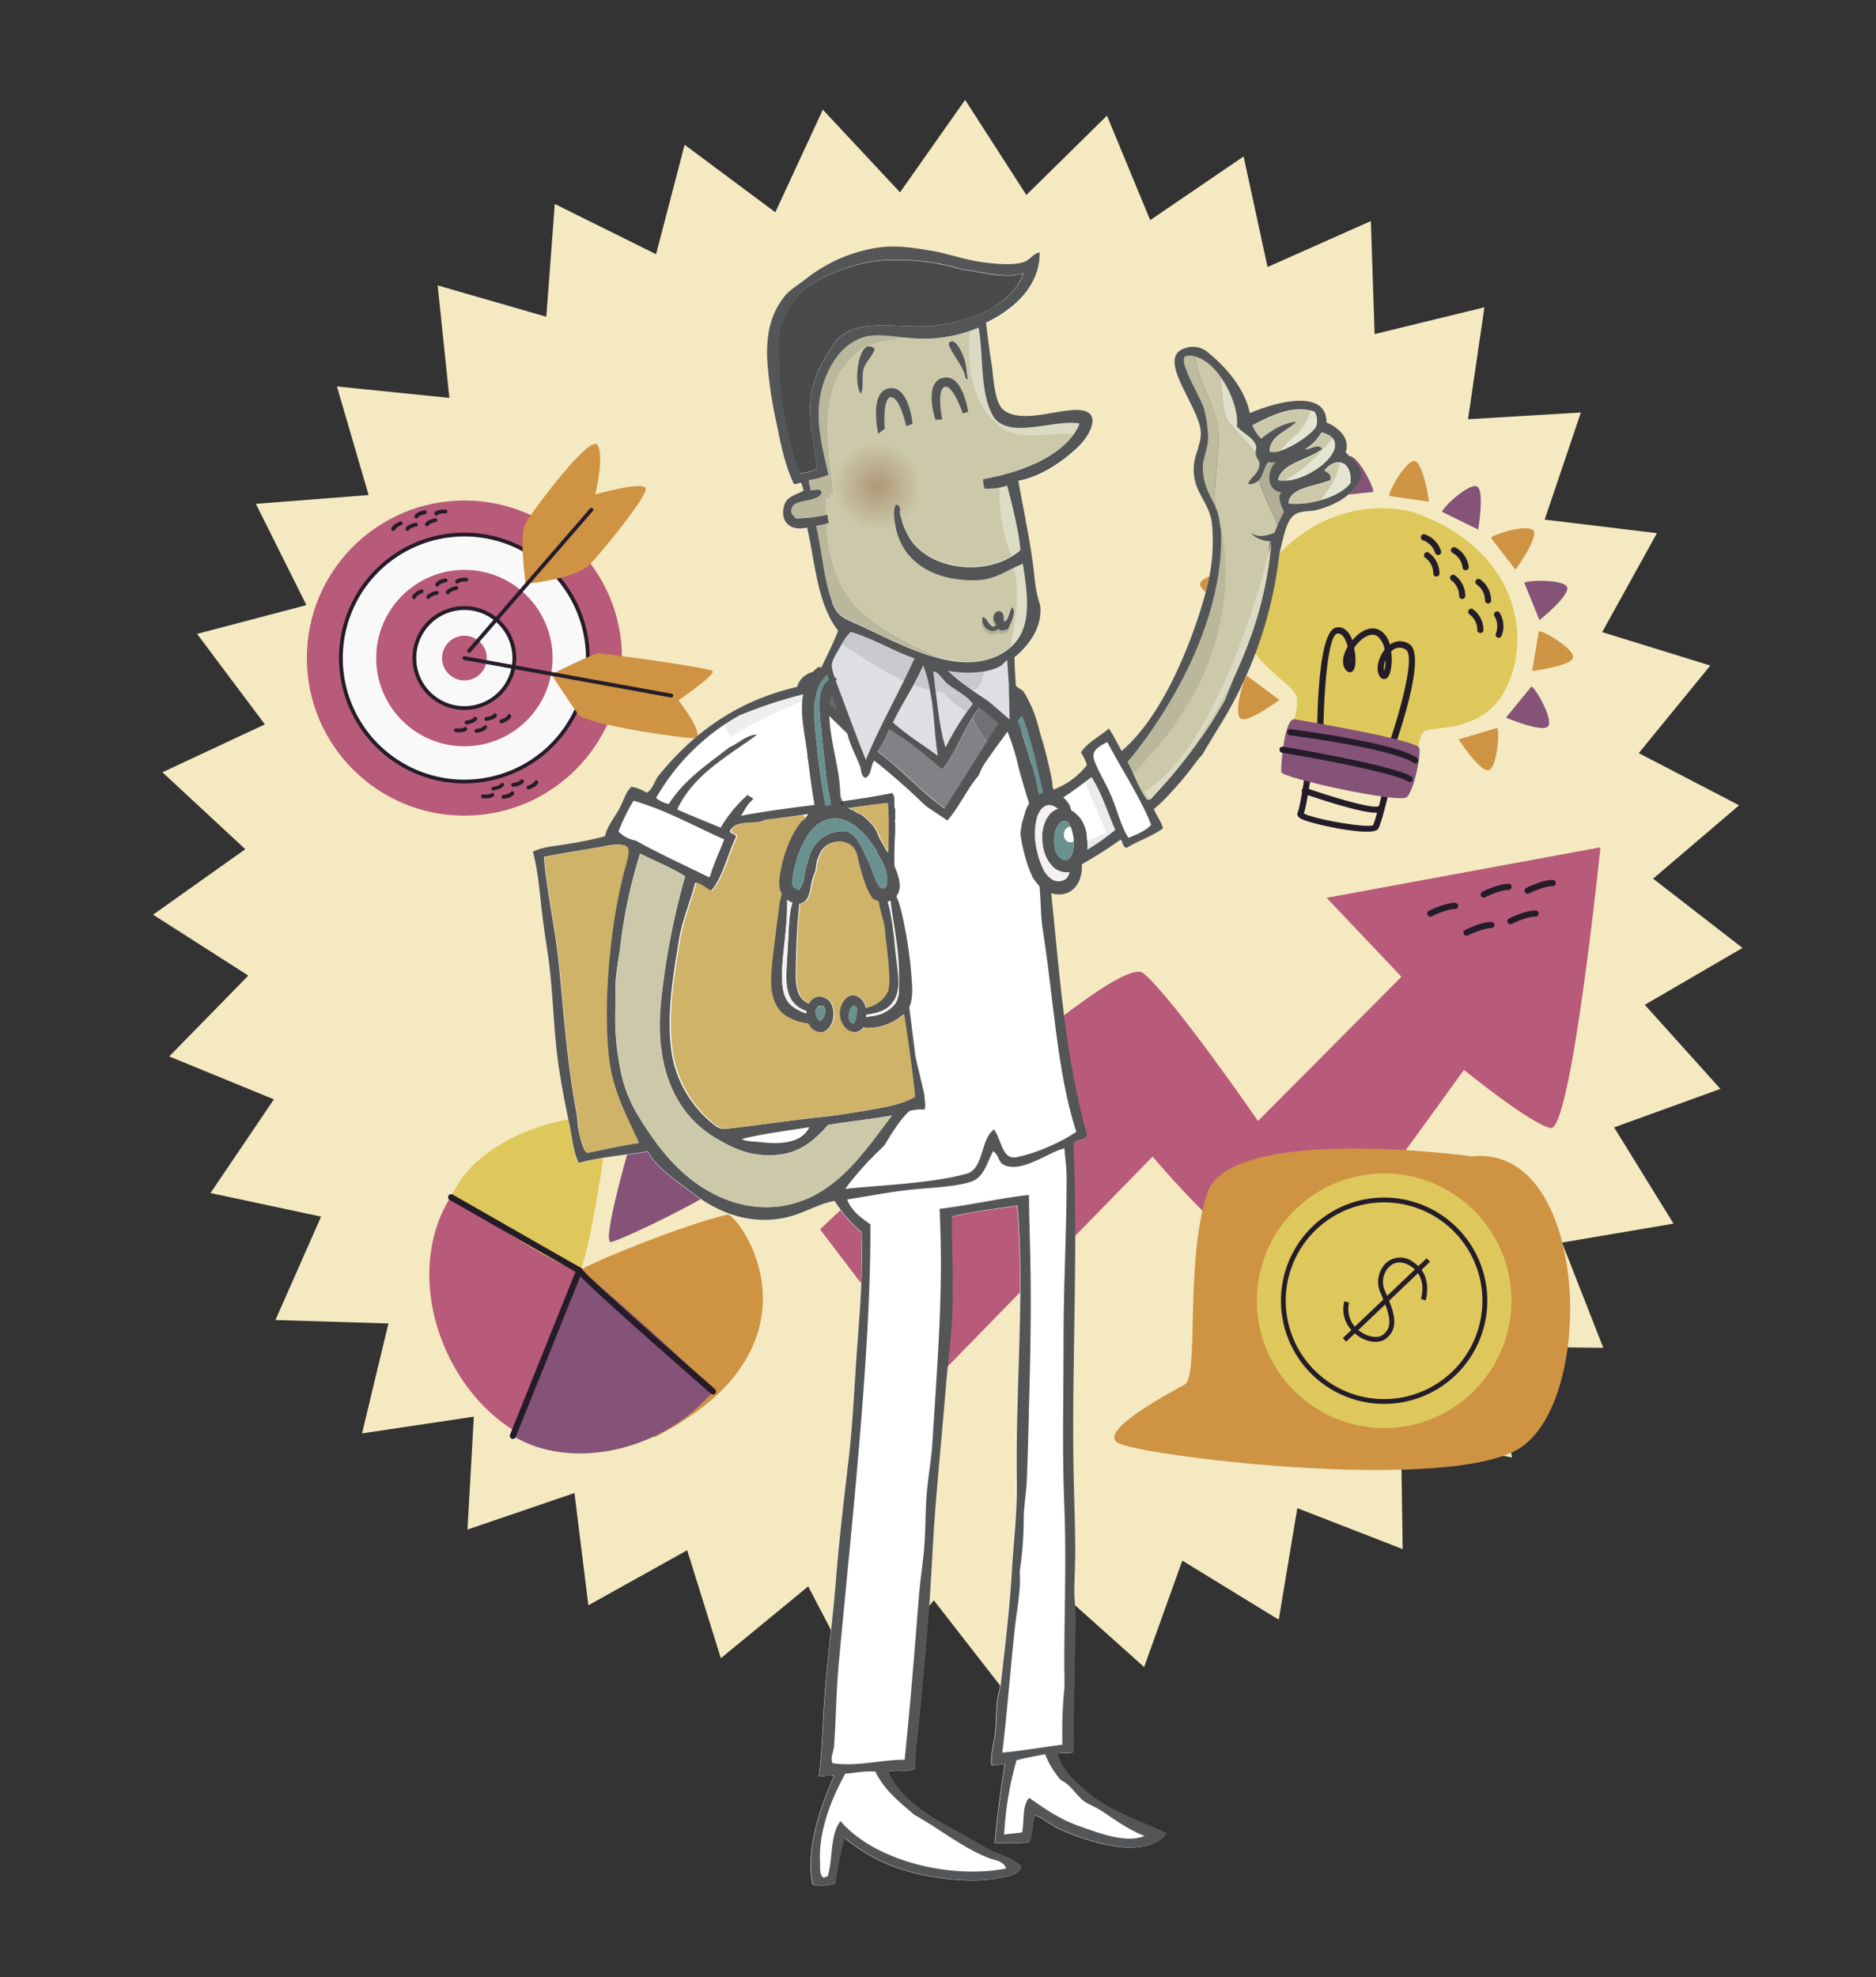 <svg id="Capa_1" data-name="Capa 1" xmlns="http://www.w3.org/2000/svg" xmlns:xlink="http://www.w3.org/1999/xlink" viewBox="0 0 496.06 522.71"><rect x="0" y="0" width="496.06" height="522.71" fill="#333333" stroke="none"/><defs><style>.cls-1{fill:none;}.cls-2{opacity:0.97;}.cls-3{fill:#faefc5;}.cls-4{fill:#251c29;}.cls-5{fill:#e3cd5d;}.cls-6{fill:#88547a;}.cls-7{fill:#d39644;}.cls-8{fill:#bc5c7b;}.cls-9{fill:#fff;}.cls-10{clip-path:url(#clip-path);}.cls-11{fill:#edeef0;}.cls-12{fill:#494a4b;}.cls-13{fill:#b9b89c;}.cls-14{fill:#dbdac2;}.cls-15{fill:#deddc6;}.cls-16{fill:#dddcc4;}.cls-17{fill:#ccc9aa;}.cls-18{clip-path:url(#clip-path-2);}.cls-19{clip-path:url(#clip-path-3);}.cls-20{fill:#cbc9aa;}.cls-21{fill:#cbc9a9;}.cls-22{fill:#cac8a8;}.cls-23{fill:#cac7a7;}.cls-24{fill:#c9c6a6;}.cls-25{fill:#c9c5a5;}.cls-26{fill:#c8c4a4;}.cls-27{fill:#c8c3a3;}.cls-28{fill:#c7c2a2;}.cls-29{fill:#c7c1a1;}.cls-30{fill:#c6c1a0;}.cls-31{fill:#c6c09f;}.cls-32{fill:#c5bf9e;}.cls-33{fill:#c5be9e;}.cls-34{fill:#c4bd9d;}.cls-35{fill:#c4bc9c;}.cls-36{fill:#c3bb9b;}.cls-37{fill:#c3ba9a;}.cls-38{fill:#c2ba99;}.cls-39{fill:#c2b998;}.cls-40{fill:#c1b897;}.cls-41{fill:#c1b796;}.cls-42{fill:#c0b696;}.cls-43{fill:#c0b595;}.cls-44{fill:#bfb494;}.cls-45{fill:#beb393;}.cls-46{fill:#beb392;}.cls-47{fill:#bdb291;}.cls-48{fill:#bdb191;}.cls-49{fill:#bcb090;}.cls-50{fill:#bcaf8f;}.cls-51{fill:#bbae8e;}.cls-52{fill:#bbad8d;}.cls-53{fill:#baad8c;}.cls-54{fill:#baac8c;}.cls-55{fill:#b9ab8b;}.cls-56{fill:#b9aa8a;}.cls-57{fill:#b8a989;}.cls-58{fill:#b8a888;}.cls-59{fill:#b7a787;}.cls-60{fill:#b7a687;}.cls-61{fill:#b6a686;}.cls-62{fill:#b6a585;}.cls-63{fill:#b5a484;}.cls-64{fill:#b5a383;}.cls-65{fill:#b4a283;}.cls-66{fill:#b3a182;}.cls-67{fill:#b3a181;}.cls-68{fill:#b2a080;}.cls-69{fill:#b29f80;}.cls-70{fill:#b19e7f;}.cls-71{fill:#b19d7e;}.cls-72{fill:#b09c7d;}.cls-73{fill:#b09c7c;}.cls-74{fill:#af9b7c;}.cls-75{fill:#af9a7b;}.cls-76{fill:#ae997a;}.cls-77{fill:#ae9879;}.cls-78{fill:#626467;}.cls-79{fill:#dddfe2;}.cls-80{fill:#c8c9ce;}.cls-81{fill:#545557;}.cls-82{fill:#707175;}.cls-83{fill:#828286;}.cls-84{fill:#b3b097;}.cls-85{fill:#eaebed;}.cls-86{fill:#e5e5d4;}.cls-87{fill:#bdbc9f;}.cls-88{fill:#e0dfc9;}.cls-89{fill:#b0ae96;}.cls-90{fill:#2392af;}.cls-91{fill:#2d3035;}.cls-92{fill:#69918f;}.cls-93{fill:#f6f1f1;}.cls-94{fill:#2f7486;}.cls-95{fill:#cfb369;}</style><clipPath id="clip-path"><path class="cls-1" d="M273.44,32.16c-56.22-2.91-78,54.3-87.66,109.76-10.22,58.39,32.3,93.19,88.37,88.19,54.34-4.85,77-43.43,95.81-90.87C388.69,92,340.84,45.23,290,34.38a104.88,104.88,0,0,0-16.58-2.22"/></clipPath><clipPath id="clip-path-2"><path class="cls-1" d="M232.06,116.78a11.76,11.76,0,1,0,2.42.26,12.81,12.81,0,0,0-2.42-.26"/></clipPath><clipPath id="clip-path-3"><rect class="cls-1" x="217.22" y="113.98" width="29.36" height="30.2" transform="translate(101.76 360.39) rotate(-89.74)"/></clipPath></defs><title>consultoria de marketing cabecera</title><g class="cls-2"><polygon class="cls-3" points="217.58 29 237.99 50.85 255.2 26.41 271.4 51.55 292.71 30.57 304.14 58.2 328.84 41.36 335.17 70.59 362.49 58.44 363.48 88.32 392.52 81.24 388.18 110.83 418.02 109.05 408.45 137.37 438.13 140.95 423.66 167.11 452.24 175.95 433.33 199.1 459.86 212.89 437.12 232.29 460.76 250.6 434.92 265.64 454.92 287.86 426.81 298.04 442.52 323.48 413.04 328.49 423.95 356.32 394.06 355.97 399.83 385.31 370.46 379.64 370.9 409.53 343.04 398.7 338.13 428.19 312.63 412.57 302.53 440.71 280.25 420.78 265.3 446.67 246.93 423.08 227.57 445.87 213.71 419.39 190.61 438.37 181.71 409.83 155.58 424.38 151.9 394.7 123.61 404.36 125.3 374.51 95.73 378.94 102.71 349.88 72.83 348.97 84.9 321.63 55.66 315.4 72.42 290.63 44.75 279.28 65.66 257.91 40.48 241.81 64.86 224.5 42.95 204.16 70.04 191.5 52.11 167.58 81.02 159.97 67.66 133.2 97.47 130.87 89.09 102.17 118.83 105.19 115.73 75.45 144.46 83.74 146.7 53.92 173.48 67.21 181.03 38.27 205.01 56.12 217.58 29"/><path class="cls-4" d="M361.39,219.87c-5.21,0-15.44-2.35-17.37-3.42-1.2-.67-1-1.41-.87-1.7.51-1.07,1.56-7.57,2.1-11.42a.83.83,0,0,1,.93-.69.82.82,0,0,1,.69.92c-.14,1-1.29,9.07-2.09,11.47,2.27,1.44,16.26,3.89,18.26,3.15.68-1.31,2.24-7.54,3.09-11.28a.81.81,0,0,1,1-.62.82.82,0,0,1,.61,1c-.23,1.05-2.35,10.3-3.35,11.9C364,219.67,362.93,219.87,361.39,219.87Z"/><path class="cls-5" d="M373.71,135.42s-17.1-5.53-33,8.6c-27.82,24.71,1.25,34.76,2.17,40.32s-4.63,12.44-.29,14.8,29.56,8.75,31.18,6.37.38-11,3.08-12.28,15.24.42,21.15-10.78C405.55,168.12,400.82,144.74,373.71,135.42Z"/><path class="cls-4" d="M366.24,202.79a.75.75,0,0,1-.29-.06.8.8,0,0,1-.47-1c4.27-11.41,9-28.26,6.25-30a2.92,2.92,0,0,0-3.88.55,14.23,14.23,0,0,1-.11,4.88c-.3,1.43-.8,2.19-1.53,2.33a1.35,1.35,0,0,1-1.4-.73c-1.17-1.77-.3-4.94,1.31-7a5.63,5.63,0,0,0-1.91-3.56c-1.8-1.25-4.09.75-4.74,1.39a10,10,0,0,0-1.4,1.68c.51,2.5.61,5.73-.64,6.34-.28.14-1,.35-1.75-.74-1-1.55-.53-3.84.67-5.91a8.24,8.24,0,0,0-1-2.47c-.71-1-1.34-1.05-1.76-1-2.52.52-3.86,16.9-3.66,31.79a.83.83,0,0,1-.81.83.81.81,0,0,1-.82-.81c-.11-7.58-.05-32.38,5-33.41,1.07-.22,3-.06,4.3,3.36q.39-.45.81-.87c2.36-2.3,4.9-2.88,6.8-1.55a6.48,6.48,0,0,1,2.33,3.59,4.37,4.37,0,0,1,5.14-.13c4.9,3.08-3.8,27.15-5.6,31.95A.82.82,0,0,1,366.24,202.79Zm.14-28.28a5,5,0,0,0-.39,2.9A10.43,10.43,0,0,0,366.38,174.51Zm-9.59-.21a3.33,3.33,0,0,0,0,.89A8.59,8.59,0,0,0,356.79,174.3Z"/><path class="cls-6" d="M342.31,190.15s32.59,5.39,33,7.63-1.43,11.16-3.3,12.94-33.1-5.07-33.22-6.6S339.57,189.8,342.31,190.15Z"/><path class="cls-4" d="M374.21,201.83a.79.79,0,0,1-.46-.15c-5.44-3.81-32.41-7.25-32.68-7.29a.81.81,0,1,1,.2-1.61c1.13.14,27.65,3.53,33.41,7.57a.81.81,0,0,1-.47,1.48Z"/><path class="cls-4" d="M372.78,206.72a.91.91,0,0,1-.42-.11C367.54,203.75,339.31,199,339,199a.83.83,0,0,1-.67-.94.81.81,0,0,1,.94-.67c1.17.19,28.82,4.85,33.9,7.86a.82.82,0,0,1-.41,1.52Z"/><path class="cls-4" d="M393.48,159.55h-.05a.82.82,0,0,1-.77-.86,5.16,5.16,0,0,0-2.11-4.11.82.82,0,1,1,.93-1.34,6.78,6.78,0,0,1,2.81,5.55A.82.82,0,0,1,393.48,159.55Z"/><path class="cls-4" d="M396.29,168.61a.72.72,0,0,1-.35-.08.8.8,0,0,1-.38-1.08,5.2,5.2,0,0,0-.42-4.61.82.82,0,0,1,1.37-.89,6.8,6.8,0,0,1,.52,6.2A.83.83,0,0,1,396.29,168.61Z"/><path class="cls-4" d="M386.59,158.35h0a.8.8,0,0,1-.76-.86,5.18,5.18,0,0,0-2.12-4.11.82.82,0,0,1,.93-1.34,6.78,6.78,0,0,1,2.82,5.55A.82.82,0,0,1,386.59,158.35Z"/><path class="cls-4" d="M391.45,167.34h-.05a.81.81,0,0,1-.77-.86,5.15,5.15,0,0,0-2.12-4.11.82.82,0,0,1,.93-1.34,6.78,6.78,0,0,1,2.82,5.55A.82.82,0,0,1,391.45,167.34Z"/><path class="cls-4" d="M379.82,152.43h-.05a.82.82,0,0,1-.77-.86,5.18,5.18,0,0,0-2.11-4.11.81.81,0,0,1-.21-1.13.82.82,0,0,1,1.13-.21,6.8,6.8,0,0,1,2.82,5.55A.83.83,0,0,1,379.82,152.43Z"/><path class="cls-4" d="M380.26,146.72a.81.81,0,0,1-.79-.62,5.24,5.24,0,0,0-3.25-3.29.82.82,0,0,1,.49-1.56,6.81,6.81,0,0,1,4.34,4.46.81.81,0,0,1-.6,1A.63.63,0,0,1,380.26,146.72Z"/><path class="cls-4" d="M387.55,150.75a.82.82,0,0,1-.81-.76,5.12,5.12,0,0,0-2.63-3.8.82.82,0,0,1-.35-1.1.82.82,0,0,1,1.1-.35,6.79,6.79,0,0,1,3.51,5.14.82.82,0,0,1-.76.87Z"/><path class="cls-4" d="M363.84,214.86c-4.42,0-16.43-4.11-19-5a.82.82,0,1,1,.54-1.54c6.29,2.19,17,5.46,19,4.86a.81.81,0,0,1,1,.54.82.82,0,0,1-.54,1A3.76,3.76,0,0,1,363.84,214.86Z"/><path class="cls-7" d="M367.38,131.13l10.5,1.5s-1.53-10.46-3.85-10.72S366.89,130.38,367.38,131.13Z"/><path class="cls-6" d="M381.35,135.33l9.52,4.66s1.78-10.42-.35-11.39S381.12,134.46,381.35,135.33Z"/><path class="cls-7" d="M394.26,142.23l6.49,8.38s6.18-8.58,4.7-10.38S394.42,141.35,394.26,142.23Z"/><path class="cls-6" d="M403.08,154.13l4,9.81s8.25-6.63,7.29-8.76S403.48,153.33,403.08,154.13Z"/><path class="cls-7" d="M406.9,166.91l-1.76,10.46s10.5-1.27,10.82-3.58S407.66,166.44,406.9,166.91Z"/><path class="cls-6" d="M404.93,181.52l-6.72,8.2s9.74,4.11,11.17,2.26S405.83,181.49,404.93,181.52Z"/><path class="cls-7" d="M395.85,192.46l-10.16,3s5.77,8.87,8,8.13S396.62,192.94,395.85,192.46Z"/><path class="cls-6" d="M363.08,130.05l-10.54,1.11s1.92-10.4,4.25-10.58S363.6,129.32,363.08,130.05Z"/><path class="cls-7" d="M348.59,132.09l-9,5.63s-2.85-10.18-.84-11.36S348.74,131.21,348.59,132.09Z"/><path class="cls-6" d="M336.21,140.23l-7.16,7.82s-5.46-9.06-3.83-10.74S336.11,139.34,336.21,140.23Z"/><path class="cls-7" d="M328.22,150.91l-1.94,10.42s-9.43-4.8-8.93-7.08S327.67,150.2,328.22,150.91Z"/><path class="cls-6" d="M325,165.31l3.49,10s-10.57.5-11.27-1.73S324.21,165,325,165.31Z"/><path class="cls-7" d="M329.79,178.7l8.5,6.34s-8.47,6.34-10.3,4.89S328.92,178.88,329.79,178.7Z"/><path class="cls-8" d="M216.83,325s77.74-74,85.47-67.73,30.35,39.08,30.35,39.08l37.92-38.13-19.78-20.87L423.19,224s-7.72,75.49-13.21,74.23-22.89-15.39-22.89-15.39-32,44.57-40.11,54-42.21-31.08-42.21-31.08l-57.62,59Z"/><circle class="cls-8" cx="122.8" cy="173.97" r="41.66"/><circle class="cls-9" cx="122.8" cy="173.97" r="32.64"/><path class="cls-4" d="M122.8,207.11A33.15,33.15,0,1,1,155.94,174,33.18,33.18,0,0,1,122.8,207.11Zm0-65.29A32.15,32.15,0,1,0,154.94,174,32.18,32.18,0,0,0,122.8,141.82Z"/><circle class="cls-8" cx="122.8" cy="173.97" r="23.32"/><circle class="cls-9" cx="122.8" cy="173.97" r="13.21"/><path class="cls-4" d="M122.8,187.68A13.72,13.72,0,1,1,136.51,174,13.73,13.73,0,0,1,122.8,187.68Zm0-26.43A12.72,12.72,0,1,0,135.51,174,12.74,12.74,0,0,0,122.8,161.25Z"/><circle class="cls-8" cx="122.8" cy="173.97" r="5.91"/><path class="cls-7" d="M139,154.35s-1.86-13.06,0-16.17,17.1-23.63,19-20.52-.62,13.06-.62,13.06,13.05-3.73,13.36-1.55-10.88,15.85-14.61,19.9S139,154.35,139,154.35Z"/><path class="cls-7" d="M145.8,178.29s11.19-5.6,12.44-5.6,29.23,3.79,30.17,4.72-9,7.72-9,7.72,7.77,10,4,10-28.6-3.73-30.47-6.22S145.8,178.29,145.8,178.29Z"/><path class="cls-4" d="M124,172.57a.52.52,0,0,1-.33-.12.51.51,0,0,1,0-.71L156,134.44a.51.51,0,0,1,.71-.05.49.49,0,0,1,.05.7L124.42,172.4A.52.52,0,0,1,124,172.57Z"/><path class="cls-4" d="M177.51,184.39h-.08l-54.72-9.92a.5.5,0,0,1-.41-.58.5.5,0,0,1,.59-.4l54.71,9.91a.5.5,0,0,1,.41.59A.51.51,0,0,1,177.51,184.39Z"/><path class="cls-4" d="M110.08,137a.45.45,0,0,1-.2,0,.51.51,0,0,1-.26-.67c.07-.16.51-1,2.6-1.4a.5.5,0,1,1,.2,1c-1.57.31-1.89.84-1.89.84A.48.48,0,0,1,110.08,137Z"/><path class="cls-4" d="M112.9,139.09a.65.65,0,0,1-.2,0,.51.51,0,0,1-.26-.67c.07-.17.51-1,2.6-1.4a.5.5,0,0,1,.59.39.51.51,0,0,1-.39.59c-1.57.31-1.89.83-1.9.83A.47.47,0,0,1,112.9,139.09Z"/><path class="cls-4" d="M107.73,140.34a.46.46,0,0,1-.2-.05.5.5,0,0,1-.26-.67c.07-.16.51-1,2.6-1.4a.51.51,0,0,1,.59.4.49.49,0,0,1-.39.58c-1.57.32-1.89.84-1.89.84A.49.49,0,0,1,107.73,140.34Z"/><path class="cls-4" d="M104,140.37l-.11,0a.51.51,0,0,1-.39-.6c0-.17.31-1.07,2.27-1.9a.51.51,0,0,1,.65.27.49.49,0,0,1-.26.65c-1.47.63-1.68,1.2-1.68,1.21A.49.49,0,0,1,104,140.37Z"/><path class="cls-4" d="M115.34,136.27a.45.45,0,0,1-.31-.11.51.51,0,0,1-.09-.71c.11-.14.73-.82,2.87-.72a.5.5,0,0,1,0,1c-1.59-.08-2,.35-2,.35A.47.47,0,0,1,115.34,136.27Z"/><path class="cls-4" d="M115.61,155.05a.54.54,0,0,1-.21-.05.51.51,0,0,1-.26-.66c.07-.17.52-1,2.61-1.41a.49.49,0,0,1,.58.4.48.48,0,0,1-.39.58c-1.56.32-1.89.84-1.89.84A.47.47,0,0,1,115.61,155.05Z"/><path class="cls-4" d="M118.43,157.09a.5.5,0,0,1-.47-.71c.07-.16.52-1,2.61-1.4a.48.48,0,0,1,.58.39.49.49,0,0,1-.39.59c-1.56.31-1.89.83-1.89.84A.47.47,0,0,1,118.43,157.09Z"/><path class="cls-4" d="M113.26,158.34a.5.5,0,0,1-.47-.71c.07-.16.52-1,2.61-1.4a.48.48,0,0,1,.58.39.5.5,0,0,1-.39.59c-1.56.31-1.89.83-1.89.84A.48.48,0,0,1,113.26,158.34Z"/><path class="cls-4" d="M109.48,158.37h-.1a.52.52,0,0,1-.39-.61c0-.17.3-1.06,2.27-1.89a.5.5,0,1,1,.38.92c-1.47.62-1.68,1.2-1.68,1.2A.48.48,0,0,1,109.48,158.37Z"/><path class="cls-4" d="M120.86,154.27a.54.54,0,0,1-.31-.1.51.51,0,0,1-.08-.71c.1-.14.74-.83,2.86-.72a.5.5,0,0,1,.48.52.52.52,0,0,1-.53.47c-1.6-.08-2,.35-2,.35A.45.45,0,0,1,120.86,154.27Z"/><path class="cls-4" d="M126,193.7a.51.51,0,0,1-.5-.43.51.51,0,0,1,.43-.56c1.59-.21,1.94-.71,1.94-.72a.5.5,0,0,1,.67-.21.52.52,0,0,1,.21.69c-.08.15-.57.95-2.68,1.23Z"/><path class="cls-4" d="M123.36,191.48a.51.51,0,0,1-.5-.43.51.51,0,0,1,.43-.56c1.58-.21,1.94-.71,1.94-.72a.5.5,0,0,1,.67-.21.53.53,0,0,1,.21.69c-.08.15-.58.95-2.69,1.23Z"/><path class="cls-4" d="M128.6,190.57a.5.5,0,0,1-.5-.43.51.51,0,0,1,.43-.57c1.58-.21,1.94-.71,1.94-.71a.49.49,0,0,1,.66-.21.51.51,0,0,1,.22.68c-.08.16-.58.95-2.69,1.24Z"/><path class="cls-4" d="M132.61,191.23a.51.51,0,0,1-.17-1c1.51-.52,1.76-1.08,1.76-1.09a.49.49,0,0,1,.61-.34.52.52,0,0,1,.35.63c0,.17-.38,1.05-2.39,1.75A.45.45,0,0,1,132.61,191.23Z"/><path class="cls-4" d="M121.41,193.6a7.51,7.51,0,0,1-.89-.06.5.5,0,0,1-.44-.55.49.49,0,0,1,.55-.44c1.59.18,2.05-.22,2.06-.22a.48.48,0,0,1,.69,0,.51.51,0,0,1,0,.72C123.33,193.12,122.83,193.6,121.41,193.6Z"/><path class="cls-4" d="M133.17,211.17a.5.5,0,0,1-.07-1c1.59-.21,1.94-.71,1.94-.72a.5.5,0,0,1,.67-.21.52.52,0,0,1,.21.69c-.08.15-.57.95-2.68,1.23Z"/><path class="cls-4" d="M130.49,209a.5.5,0,0,1-.07-1c1.58-.21,1.94-.71,1.94-.72A.5.5,0,0,1,133,207a.52.52,0,0,1,.21.69c-.08.15-.58.95-2.69,1.23Z"/><path class="cls-4" d="M135.73,208a.5.5,0,0,1-.07-1c1.58-.21,1.94-.71,1.94-.71a.48.48,0,0,1,.66-.21.51.51,0,0,1,.22.68c-.08.16-.58.95-2.69,1.23Z"/><path class="cls-4" d="M139.74,208.69a.52.52,0,0,1-.48-.33.51.51,0,0,1,.31-.64c1.51-.52,1.76-1.08,1.76-1.09a.49.49,0,0,1,.61-.34.52.52,0,0,1,.35.63c0,.17-.38,1.05-2.39,1.75A.44.44,0,0,1,139.74,208.69Z"/><path class="cls-4" d="M128.54,211.06a7.33,7.33,0,0,1-.89-.05.5.5,0,1,1,.11-1c1.59.18,2-.22,2.06-.22a.48.48,0,0,1,.69,0,.5.5,0,0,1,0,.71C130.46,210.59,130,211.06,128.54,211.06Z"/><path class="cls-8" d="M159.8,297.62s-10.31,34.89-6.61,38.26,36.57-13.81,39.25-11.85,24,31.14-14.52,53.06-67.34-15.45-64.17-44.65S147,296.49,159.8,297.62Z"/><path class="cls-6" d="M169.35,292.94s-10.88,35.88-7.79,35.39,33.69-15.31,32.72-18C192.31,305,184.43,288.18,169.35,292.94Z"/><path class="cls-5" d="M119.31,316.51s31.6,20.73,33.88,19.37,7.63-36.67,7.46-38.76C160.27,292.33,127.27,297.27,119.31,316.51Z"/><path class="cls-7" d="M173,380S149,338.47,153.19,335.88s28.17-12.3,39.16-14.78C195,320.5,220.94,355.49,173,380Z"/><path class="cls-6" d="M135.62,379.59s16.08-43.71,17.57-43.71,36.09,31.09,35.35,32C174.46,384.34,150.27,388.65,135.62,379.59Z"/><path class="cls-4" d="M188.54,368.66a.82.82,0,0,1-.54-.21c-1.34-1.17-32.45-28.25-35.36-31.95L118.9,317.22a.81.81,0,0,1,.81-1.41l33.88,19.36a.77.77,0,0,1,.28.26c1.52,2.27,25.93,23.72,35.2,31.8a.82.82,0,0,1-.53,1.43Z"/><path class="cls-4" d="M135.62,380.4a.82.82,0,0,1-.76-1.12l17.57-43.7a.83.83,0,0,1,1.06-.46.82.82,0,0,1,.46,1.06l-17.58,43.71A.8.8,0,0,1,135.62,380.4Z"/><path class="cls-4" d="M378.21,242.33a.81.81,0,0,1-.36-1.54c.17-.09,4.23-2.11,6.92-2.11a.82.82,0,0,1,.81.82.81.81,0,0,1-.81.81c-2.3,0-6.16,1.92-6.19,1.93A.84.84,0,0,1,378.21,242.33Z"/><path class="cls-4" d="M387.8,247.37a.8.8,0,0,1-.73-.45.81.81,0,0,1,.36-1.09c.17-.09,4.24-2.1,6.92-2.1a.82.82,0,0,1,.82.81.82.82,0,0,1-.82.82c-2.3,0-6.15,1.91-6.19,1.93A.78.78,0,0,1,387.8,247.37Z"/><path class="cls-4" d="M392.33,237.29a.82.82,0,0,1-.36-1.55c.17-.08,4.24-2.1,6.92-2.1a.82.82,0,0,1,.82.81.82.82,0,0,1-.82.82c-2.3,0-6.15,1.91-6.19,1.93A.81.81,0,0,1,392.33,237.29Z"/><path class="cls-4" d="M399.4,244.35a.82.82,0,0,1-.37-1.55c.17-.08,4.24-2.1,6.92-2.1a.82.82,0,1,1,0,1.63c-2.3,0-6.15,1.91-6.19,1.93A.8.8,0,0,1,399.4,244.35Z"/><path class="cls-4" d="M403.94,236.28a.82.82,0,0,1-.37-1.55c.17-.08,4.24-2.1,6.92-2.1a.82.82,0,1,1,0,1.63c-2.3,0-6.15,1.91-6.19,1.93A.8.8,0,0,1,403.94,236.28Z"/><path class="cls-7" d="M389.23,305.7s-64.14-8.78-70.07,9.87-2,48.27-5.92,50.46-22.7,12.07-17.76,15.36,83.4,13.16,105.11,2.19S420.81,302.41,389.23,305.7Z"/><circle class="cls-5" cx="366" cy="343.87" r="33.66"/><path class="cls-4" d="M346.26,362.7a27.28,27.28,0,1,1,38.56.92A27.31,27.31,0,0,1,346.26,362.7Zm38.55-36.76a26,26,0,1,0-.88,36.74A26,26,0,0,0,384.81,325.94Z"/><path class="cls-4" d="M357.59,351.87a8.07,8.07,0,0,1-2.1-7.85l1.26.33a7.09,7.09,0,0,0,3.15,7.79c2.08,1.41,4.46,1.71,5.78.72,2.93-2.19,1.64-5.81-.65-11.09a7,7,0,0,1,1.6-8,5.59,5.59,0,0,1,6.89-.24c5.62,3.5,3.46,10.2,3.44,10.27l-1.23-.41c.08-.24,1.85-5.8-2.89-8.76-1.92-1.2-3.88-1.16-5.36.12a5.65,5.65,0,0,0-1.26,6.51c2.06,4.76,4.2,9.68.23,12.65-1.78,1.33-4.7,1.05-7.28-.69A9.36,9.36,0,0,1,357.59,351.87Z"/><rect class="cls-4" x="351.29" y="343" width="30.62" height="1.29" transform="translate(-135.87 347.88) rotate(-43.63)"/></g><rect class="cls-1" x="40.47" y="26.41" width="420.29" height="420.26"/><path class="cls-4" d="M238.33,152.61c-.6,0-1.17,0-2.73-6.22-5.26-1-5.71-1.61-5.88-1.84a1.11,1.11,0,0,1-.15-.82c.1-.34.32-1.12,6.34-3.55,2.16-5.63,2.9-5.63,3.39-5.63a1.07,1.07,0,0,1,.76.39,15.17,15.17,0,0,1,1.27,4c.17.68.37,1.49.48,1.85.32.14,1,.39,1.59.59,3.1,1.12,3.9,1.49,4,2.24a1.07,1.07,0,0,1-.3.88,27.48,27.48,0,0,1-5.18,2.24c-2.55,5.79-3.1,5.82-3.59,5.85Zm-6.52-8.76c1.05.3,2.95.73,4.61,1a.83.83,0,0,1,.64.61c.42,1.71,1,3.67,1.38,4.8.58-1.05,1.45-2.89,2.16-4.52a.8.8,0,0,1,.48-.44c1.41-.5,3-1.11,4-1.55-.7-.29-1.64-.63-2.25-.85-1.77-.64-2.11-.77-2.34-1.08a8.87,8.87,0,0,1-.76-2.51c-.16-.66-.41-1.67-.63-2.43a40.9,40.9,0,0,0-1.81,4.17.82.82,0,0,1-.46.47A51.43,51.43,0,0,0,231.81,143.85Z"/><path class="cls-4" d="M244,284.18a.84.84,0,0,1-.62-.28.82.82,0,0,1,.08-1.15c.14-.13,3.57-3.11,6.17-3.78a.82.82,0,0,1,.41,1.58c-1.85.48-4.6,2.63-5.51,3.42A.77.77,0,0,1,244,284.18Z"/><path class="cls-4" d="M254.58,286.64a.81.81,0,0,1-.54-1.42c.15-.13,3.58-3.11,6.17-3.78a.81.81,0,1,1,.41,1.57c-1.85.49-4.6,2.64-5.5,3.43A.81.81,0,0,1,254.58,286.64Z"/><path class="cls-4" d="M256.43,275.74a.83.83,0,0,1-.61-.28.81.81,0,0,1,.08-1.15c.14-.13,3.57-3.1,6.17-3.78a.8.8,0,0,1,1,.58.81.81,0,0,1-.58,1c-1.85.48-4.6,2.64-5.51,3.43A.82.82,0,0,1,256.43,275.74Z"/><path class="cls-4" d="M265.05,280.79a.81.81,0,0,1-.54-1.42c.15-.13,3.57-3.11,6.17-3.78a.82.82,0,0,1,.41,1.58c-1.85.48-4.6,2.63-5.51,3.42A.76.76,0,0,1,265.05,280.79Z"/><path class="cls-4" d="M267.41,271.84a.82.82,0,0,1-.54-1.43c.15-.12,3.58-3.1,6.17-3.78a.83.83,0,0,1,1,.59.82.82,0,0,1-.59,1c-1.85.48-4.6,2.64-5.5,3.43A.81.81,0,0,1,267.41,271.84Z"/><path class="cls-9" d="M270.71,69.5c-3.08,1-8.47.38-11.31,0a68,68,0,0,1-7.16-1.61c-2.05-.55-4.05-1.08-6.13-1.43-4.57-.78-9-1.46-13.68-.86A40.45,40.45,0,0,0,212.93,74c-1.93,1.48-4.11,2.77-5.38,4.34-3.89,4.87-5,10.38-4.65,17.27a114.46,114.46,0,0,0,2.51,16.7c1,5.08,2.14,10.68,4.49,15.71a1.73,1.73,0,0,0,1.13-.09c.39-.13.7-.28.85-.1a14.45,14.45,0,0,1,.59,2c-1.75,1-4.23,1.46-5,3.56-1.48,4.13,1.13,7.36,5.93,6.17,2.12,8.75,2.56,20.07,8.2,27.26-1.41,3.7-3.16,7.06-4.81,10.51-2.51.24-5.17,1.42-6,4.34-16.33,3.8-27.75,12.55-36.83,23.68-1,1.49-1.44,3.48-3,4.36a11.22,11.22,0,0,0-4-1.61c-1.63,1.43-2.09,3.72-3.2,5.75-1.4,2.54-3.4,4.92-3.81,7.33a82.36,82.36,0,0,1-9.34,1.94c-3.43.66-7.15.79-9.74,2.15,1.49,5.78,1.8,11.1,2.51,16.89.49,4.06,1.18,8.17,1.72,12.33,1.21,9.3,1.26,18.94,2.65,28,.8,5.27,1.83,10.49,2.9,15.51.69,3.26.89,6.63,2.34,9.54,5.76-1.61,12.87-2.13,18.28-3.09,2.33,4.52,7.92,7.92,12.05,11.17,5.47,4.33,14.08,8.44,23.79,6.46,5.18-1.05,9-3.74,13.52-4.5a35.06,35.06,0,0,0,7.11,8.17c.43,10.51-.39,20-1.14,30.19-.73,10-1.12,20.13-2.33,30.38s-2.47,20.92-3.32,31.78-2.43,22-3.14,33.55c-.37,6-.5,12.18-1.28,17.88a2.83,2.83,0,0,0,1.81-.06,2.91,2.91,0,0,1,2.16.08c-3.83,8.46-7.5,19.65-5.69,28.58,1.64.69,4.32.32,6-.17a93.66,93.66,0,0,1,2.44-12.11,45.25,45.25,0,0,0,16.63,8.81c6.81,2,16.89,3.24,23.81,1.9,2.2-.43,5.76-.66,6.36-3.15-2.28-2.17-5.53-2.9-8.51-4.41s-5.61-3.28-8.51-4.81c-7-3.68-15.16-8.57-18.19-15.77,2.58-.82,4.4.31,7.15-.77a55.51,55.51,0,0,1,.64-9.53c1.61-16.06,2.91-30,3.8-46.86.79-15.33,2.43-30.29,3.58-44.69.4-4.95,1.09-9.83,1.46-14.89.72-9.8.11-20.06.14-30,5.46-1.35,11.49-2,17.29-2.9,2.05,22-.54,47.92-.15,72.71.14,8.92-.89,16.43-1.3,23.83-.52,9.51-1.83,20.27-2.92,29.79-.23,1.93-.91,3.73-1,5.56-.16,2.5-.14,5-.43,7.54-.35,2.88-1.22,5.53-1,8.34,1.36.61,2.27-.35,3.58-.18-1.09,6.58-2,13.66-2.68,20.84a60.75,60.75,0,0,0,9.13-.15c1-1.91.62-5.23,1.62-7.15,2.13.77,4.17,2.7,6.73,3.81,6.28,2.71,14.83,5.56,21.42,4.46,2.3-.38,5.3-1.42,6.37-3.55-7.41-3.42-15.26-6-20.8-10.82-3.22-2.77-6.58-5.64-7.89-10,.78-.82,3.13,0,4.17-.58.07-10.22.37-25.72.56-34,.09-3.31-.43-6.52-.35-9.74.07-2.79.23-6.74.24-8.93,0-7.26-.34-14.8-.48-24.24-.38-26.09,1.26-56.56,0-83.84,1.12-1.27,3.09-.72,3.59-2.36-6.1-22-7.21-42.86-9.81-67.19a117.53,117.53,0,0,0,18.71-10.85c.59.69.47,2.05,1.58,2.2,3-1.87,6.73-3.06,9.55-5.13-.17-1.5-1.61-3.21-2.36-5.17a30.86,30.86,0,0,0,4.12-4,76.65,76.65,0,0,0,7.51-9.09c.37-.41.75-.81,1.15-1.2,2.41-4.26,4.89-7.93,7.2-12.09a109.28,109.28,0,0,0,13.19-41.08c1-3.73,1.74-9.25,4.38-10.56,1.66-.82,3.91-.6,5.51-1,6-1.64,10.46-4.68,11.84-9.22-.43-3-3.13-4.62-4.11-6,1.52-3.95-2.25-6.9-5-8,0-9.4-14.58-5-20.28-2.44-1.37-6.8-6.73-12.59-11-16a6.08,6.08,0,0,0-6.35-1.12c-7.58,2.62,4.12,15.43,4.38,22.18.12,3-1.66,5.91-1.85,9-.37,6.33,3.51,8.73,4.66,14.11a49.57,49.57,0,0,1-1.57,19.13s-7.47,29.31-22.18,41.9a66.55,66.55,0,0,0-3.37-5.9c-2.4,2.16-5.55,3.58-7.37,6.32a11.86,11.86,0,0,1,1.55,3.33.14.14,0,0,1,0,.06,20.15,20.15,0,0,1-7.57,5.93L276.4,210c-.64-10.88-.89-22.79-7.8-28.44-.1-2.19-.32-4.8-.37-7.55,3.64-3,7.43-7.8,6.82-13.68a35,35,0,0,1-1.55-7.76c-.89-8.41-2.68-16.41-4.25-25.24,5.79-1,11.88-5.09,16.12-9.27,2.64-2.6,6-8.53.64-9.34s-15.63,3.81-20.64-.09c-2.53-2-2.7-9.18-3.12-11.73-.63-3.82-1-7-1.53-11.33C268,82,275,76,274.9,66.93c-1.57.25-2.56,2-4.19,2.57"/><g class="cls-10"><path class="cls-9" d="M147.72,253.94c-1-9.48-3.13-18.39-3.85-27.44,4.7-1,11-1.85,16.51-2.9,1.32-.25,4.7-.75,5.56.42.7,1-.62,5-1,6.55a143.47,143.47,0,0,0-3.67,21.25c-1.08,9.4-1.49,24.75.65,33,1.77,6.84,4.13,10.84,7.07,17.32-4.07.54-9.3,1.78-13.32,2.52a1.08,1.08,0,0,1-.4,0c-1.06-.53-1.84-4.3-2.16-5.78s-.28-3-.57-4.57c-2.64-14.16-3.49-27.79-4.79-40.35"/><path class="cls-9" d="M163.89,281.63a66.18,66.18,0,0,1-1.12-15.3c.1-1.86,0-3.55,0-5.37,0-3.93,1-8,1.45-12.11a133.82,133.82,0,0,1,5.07-23.22c4.11,2.09,8.44,3.76,11.9,6a195.05,195.05,0,0,0-6.32,32.56c-1.8,16.12,2.65,29.84,14.74,36.82,4.25,2.46,8.91,4.9,16.07,4.24,6-.54,9.84-3.9,13.35-7.88,5.73-1,11-1.44,16.9-2.51-6,7.83-11.75,16.59-20.76,21.16-12.1,6.16-25,2.39-34.35-5.91-4.58-4.05-8.21-9-11.65-14.56a36.4,36.4,0,0,1-5.3-13.93"/><path class="cls-9" d="M163.57,219.84a51.68,51.68,0,0,1,4-8.13c9.06,2.7,15.17,6.31,24,10.24-1.3,3.28-2.79,6.37-3.82,9.92h-.4c-6.31-3.16-12.88-6.07-19.23-9.62a8.42,8.42,0,0,1-4.56-2.41"/><path class="cls-11" d="M214.18,184.66c-.51-.4-1-.78-1.57-1.16A119.18,119.18,0,0,0,195.9,189a58.14,58.14,0,0,0-22.35,22,6,6,0,0,0,1.92,1.14c8.73-13.56,23.82-21.86,38.71-27.43"/><path class="cls-9" d="M231.21,201.08c-1,1.31-.65,4-2.4,4.56-1.18-.66-1-2.1-1.38-3.19-1.07-2.75-2.65-5.55-3.34-8.56-3.32-3.06-6.32-6.44-9.91-9.23-14.89,5.57-30,13.87-38.71,27.43a10.68,10.68,0,0,0,1.45.46c3.92-6.42,10.18-10.49,16-15,2.44-1,4.58-3.36,7.37-3.34-7.81,5.82-16.8,10.45-21.15,19.77,3.75,1.69,7.67,3.21,11.5,4.82a34.91,34.91,0,0,1,7.19-8.71c.23.63,1.23.5,1.39,1.2-1.75,1.51-2.23,2.91-3.2,4.36,12.88-2.44,27.22-3.37,40-6,1.08.82.33,3.21.78,4.17,3,.19,5.45-1.34,8.15-.75a174,174,0,0,0-13.66-12"/><path class="cls-9" d="M178.2,280.5c-2.3-10.54,0-23,1.54-32.37.85-5.13,2.87-9.54,4.24-14.89,1.62.51,2.65,1.6,4.16,2.21,3.22-3.74,4.33-9.59,6.62-14.28,0-1.06-1.53-.59-1.58-1.59,1.79-3.24,6.48-1.45,9.35-2.94,10.1-1.19,22.36-3.36,32.21-4.42.29,3.38.22,7.81.15,11.32-.47,22.56,4.85,44.48,7,66.39-3.36,1.93-7.49,2.63-11.54,3.33-4.21.72-8.58,1.46-12.92,1.93-8.73.93-16.83,2.17-24.85,3.06-2.18.25-2.69-.27-4.36-1.61A30.54,30.54,0,0,1,178.2,280.5"/><path class="cls-12" d="M206.07,95.26a20.3,20.3,0,0,1,5.44-17.66c4.5-4.28,13.76-7.94,20.7-8.64a59.1,59.1,0,0,1,22,2.28c6.34.8,11.25,2.55,16.28,1.07-1.68,5.65-8.38,10.19-15.15,12A51.08,51.08,0,0,1,247,86.11c-9.45.92-20.14-2.48-26,4-2.8,4.2-5.9,8.91-6.63,15.07-.78,6.56,1.31,13,1.71,18.69a10.33,10.33,0,0,1-4.38,1.17h-.4c-3.11-8.92-5.71-21.15-5.22-29.83"/><path class="cls-13" d="M218.56,131.75c1.22.62.62-1.22,1.84-1.21-1.16-13.42-4.75-28.67,6.87-37.76,3.5-2.51,8.29-2.89,12.87-3.52a80.33,80.33,0,0,0-8.61-.64c-8.53.18-13.18,8.7-14.58,15.63-1.54,7.62.85,15.18,2.09,21.27a35.48,35.48,0,0,1-5.17,1.37c-.07,1.09.37,1.23.39,2.58,1.36.13,2.58-.63,3,.61-.83,2.94-7.55,1.41-8,4.53-.18,1.38.56,1.48,1.18,2.39a41.51,41.51,0,0,0,8-.89c0-1.45,0-2.9.12-4.36"/><path class="cls-14" d="M262.43,109.63c-3.35-6.22-2.31-15.74-3.68-23.07-.77.33-1.56.61-2.35.88C256,97,256.75,107,265,113.07c5.33,4,13.64.59,19.6,2a6,6,0,0,0,.89-3.19c-6.79-1.24-19.31,4.62-23-2.29"/><path class="cls-15" d="M267.07,171.28a12.11,12.11,0,0,0,2.24-2.42c3.61-5.28,2.24-13.16,1.28-19.86a23.36,23.36,0,0,0-2.38,1c1.44,6.72.66,14-1.14,21.25"/><path class="cls-16" d="M267.42,147.12a16.93,16.93,0,0,0,2.39-1.7c-.33-4.77-2.16-11.93-3.5-17.1-.65.18-1.33.35-2,.5a49.66,49.66,0,0,0,2.95,17.78,5.25,5.25,0,0,1,.17.52"/><path class="cls-17" d="M265,113.07C256.75,107,256,97,256.4,87.44a37.25,37.25,0,0,1-12.36,2c-1.28,0-2.58-.09-3.9-.22-4.58.63-9.37,1-12.87,3.52-11.62,9.09-8,24.34-6.87,37.76-1.22,0-.62,1.83-1.84,1.21-.08,1.46-.13,2.91-.12,4.36l.35-.06a11.6,11.6,0,0,0,.39,2.18l-.68.2c.37,8.61,2.67,16.77,8.46,22.61,6,5.56,14.11,9.47,22.23,13.09a32.54,32.54,0,0,0,5.39.82,17.67,17.67,0,0,0,12.49-3.66c1.8-7.24,2.58-14.54,1.14-21.26-3,1.45-5.7,3.16-9.76,3.29-9.61.3-17.41-3.36-20.49-10.67a9.52,9.52,0,0,0-1.17,1.37,9.52,9.52,0,0,1,1.17-1.37,17.31,17.31,0,0,1-1.1-3.74c-.37-2.07-.65-4.7.23-5.56,1.41.29.78,1.85,1,2.59a28.66,28.66,0,0,0,1.8,5.15c2.52-1.79,5.46-3.27,6.72-6.16-1.26,2.89-4.2,4.37-6.72,6.16.18.36.36.71.55,1,5.08,8.14,18.46,10,27,5a5.25,5.25,0,0,0-.17-.52,49.66,49.66,0,0,1-2.95-17.78,11.94,11.94,0,0,1-3.95.27,10.47,10.47,0,0,1-.39-2.39c6.79.14,10.77-3.52,16.12-4.89,2.37-2.51,6.65-3.7,8.49-6.7-6-1.45-14.27,2-19.6-2m-5.17,50c1.34.45,1.4,2.17,2.76,2.59.62.16.39-.54,1-.39-3.09-3.3,2.35-5.9,1.79-1,1.29.11,1.43-2.68,2.21-3.76,1.42,1.49-.63,4.17-1,5.76-.73.17-2,.82-2.59,0-2.05,1.73-4.93-.92-4.15-3.2M228.3,97.75c-.5,2,.19,4.28-.62,6.35-2.28-2.29-.71-15.67,3.63-11.9-.45,2-2.43,3.25-3,5.55m27,2.3c-.72-3.69-3.68-6.23-4.52-9.15,1.31-2.3,3.42,1.63,4.15,3.79s.65,4.36,1,5.57c-.32,0-.34-.19-.6-.21"/><path class="cls-13" d="M218.5,138.43a17.85,17.85,0,0,1-2.7.59c1.54,6.42,2.06,14.51,4.28,20.08,1.47,3.72,2.94,4.2,6.52,5.79,6.82,3.05,14.69,7.41,22.59,9.24C241.07,170.51,233,166.6,227,161c-5.79-5.84-8.09-14-8.46-22.61"/></g><g class="cls-18"><g class="cls-19"><rect class="cls-20" x="216.73" y="114.33" width="30.34" height="29.5"/><circle class="cls-20" cx="232.01" cy="128.55" r="11.77"/><circle class="cls-21" cx="232.01" cy="128.55" r="11.57"/><circle class="cls-22" cx="232.01" cy="128.55" r="11.37"/><circle class="cls-23" cx="232.01" cy="128.55" r="11.16"/><circle class="cls-24" cx="232.01" cy="128.55" r="10.96"/><circle class="cls-25" cx="232.01" cy="128.55" r="10.76"/><circle class="cls-26" cx="232.01" cy="128.55" r="10.56"/><circle class="cls-27" cx="232.01" cy="128.55" r="10.35"/><circle class="cls-28" cx="232.01" cy="128.55" r="10.15"/><circle class="cls-29" cx="232.01" cy="128.55" r="9.95"/><circle class="cls-30" cx="232.01" cy="128.55" r="9.74"/><circle class="cls-31" cx="232.01" cy="128.55" r="9.54"/><circle class="cls-32" cx="232.01" cy="128.55" r="9.34"/><circle class="cls-33" cx="232.01" cy="128.55" r="9.13"/><circle class="cls-34" cx="232.01" cy="128.55" r="8.93"/><circle class="cls-35" cx="232.01" cy="128.55" r="8.73"/><circle class="cls-36" cx="232.01" cy="128.55" r="8.53"/><circle class="cls-37" cx="232.01" cy="128.55" r="8.32"/><circle class="cls-38" cx="232.01" cy="128.55" r="8.12"/><circle class="cls-39" cx="232.01" cy="128.55" r="7.92"/><circle class="cls-40" cx="232.01" cy="128.55" r="7.71"/><circle class="cls-41" cx="232.01" cy="128.55" r="7.51"/><circle class="cls-42" cx="232.01" cy="128.55" r="7.31"/><circle class="cls-43" cx="232.01" cy="128.55" r="7.1"/><circle class="cls-44" cx="232.01" cy="128.55" r="6.9"/><circle class="cls-45" cx="232.01" cy="128.55" r="6.7"/><circle class="cls-46" cx="232.01" cy="128.55" r="6.5"/><circle class="cls-47" cx="232.01" cy="128.55" r="6.29"/><circle class="cls-48" cx="232.01" cy="128.55" r="6.09"/><circle class="cls-49" cx="232.01" cy="128.55" r="5.89"/><circle class="cls-50" cx="232.01" cy="128.55" r="5.68"/><circle class="cls-51" cx="232.01" cy="128.55" r="5.48"/><circle class="cls-52" cx="232.01" cy="128.55" r="5.28"/><circle class="cls-53" cx="232.01" cy="128.55" r="5.07"/><circle class="cls-54" cx="232.01" cy="128.55" r="4.87"/><circle class="cls-55" cx="232.01" cy="128.55" r="4.67"/><circle class="cls-56" cx="232.01" cy="128.55" r="4.47"/><circle class="cls-57" cx="232.01" cy="128.55" r="4.26"/><circle class="cls-58" cx="232.01" cy="128.55" r="4.06"/><circle class="cls-59" cx="232.01" cy="128.55" r="3.86"/><circle class="cls-60" cx="232.01" cy="128.55" r="3.65"/><circle class="cls-61" cx="232.01" cy="128.55" r="3.45"/><circle class="cls-62" cx="232.01" cy="128.55" r="3.25"/><circle class="cls-63" cx="232.01" cy="128.55" r="3.04"/><circle class="cls-64" cx="232.01" cy="128.55" r="2.84"/><circle class="cls-65" cx="232.01" cy="128.55" r="2.64"/><circle class="cls-66" cx="232.01" cy="128.55" r="2.44"/><circle class="cls-67" cx="232.01" cy="128.55" r="2.23"/><circle class="cls-68" cx="232.01" cy="128.55" r="2.03"/><circle class="cls-69" cx="232.01" cy="128.55" r="1.83"/><circle class="cls-70" cx="232.01" cy="128.55" r="1.62"/><circle class="cls-71" cx="232.01" cy="128.55" r="1.42"/><circle class="cls-72" cx="232.01" cy="128.55" r="1.22"/><circle class="cls-73" cx="232.01" cy="128.55" r="1.01"/><circle class="cls-74" cx="232.01" cy="128.55" r="0.81"/><circle class="cls-75" cx="232.01" cy="128.55" r="0.61"/><circle class="cls-76" cx="232.01" cy="128.55" r="0.41"/><circle class="cls-77" cx="232.01" cy="128.55" r="0.2"/></g></g><path class="cls-78" d="M221.14,187.52c-2-2-4.89-4.08-5.73-6.59.48-.76,1.63-.87,2.79-1a49.49,49.49,0,0,1,2.94,7.56"/><path class="cls-79" d="M222.21,171c-.78,1.46-2.12,3.39-2.21,4.76-.07,1.18.88,3.77,1.57,5.57,2.09,5.54,5.49,14.79,7.46,19.5,3-7.29,6.61-13.92,10-20.8-5.66-2.62-11.12-6.41-16.45-9.7-.13.22-.25.45-.37.67"/><path class="cls-80" d="M225,167.07a12.13,12.13,0,0,0-2.43,3.29c5.33,3.28,10.79,7.08,16.45,9.7,1-2,1.93-3.94,2.84-6-6.06-2.2-10.79-5.25-16.86-7"/><path class="cls-81" d="M227.68,104.1c-2.28-2.29-.71-15.67,3.63-11.9-.45,2-2.43,3.25-3,5.55-.5,2,.19,4.28-.62,6.35"/><path class="cls-9" d="M223.54,314.29A80.38,80.38,0,0,1,233.73,303c2.1-3.27,4-6.74,6.79-9.31a11.94,11.94,0,0,1,4-.38c.79-2.7-1.45-5.93,1.22-7.54-1-1.3-.28-3,.42-4.17-.53-.21-1.12,2.13-2,1.58.12-6.15.87-11,1.27-17.08.19-2.84-.72-6.36,1.23-8.54-.11-4.23-.73-7.71-.55-11.33.15-2.82.56-5,.64-7.54a164,164,0,0,0-.88-24.84c1.61,1,2.62,2.54,3.95,3.79,3.57-3.65,5.63-8.82,9-12.68,1.65-4.44,4.71-7.47,7.2-11.09.15-.49.2-.81-.19-1.19,1.61-.07,2.52,2.24,4.56,2.4-.18-1.74-.89-4.65-1.16-7,4.55,4.86,3.07,15.39,4.06,23.67.74,6.15.34,14,1.3,20.27.71,4.64.46,9.47,1.13,13.71,3.05,19.52,3.82,37.86,8.9,53.49a44.38,44.38,0,0,1-7.37,3.94,43.83,43.83,0,0,1-8.56,2.74c-3.61.52-3.74-4.5-5.73-7.38-3.68,2.51-2.65,10.35-7.21,11.69-1.44.43-3.56.88-5.16,1.17-8.73,1.58-19.56,2.07-27,2.86"/><path class="cls-82" d="M262.63,194.46c.3-.69.86-2.19,1.6-1.78-.11,0-.22.16,0,.2.08-.51.6-.59.6-1.19-2.08-1.37-3.5-3.39-5.74-4.59a25.83,25.83,0,0,0-2,2.8c1.25,2.33,2.58,4.51,4,6.63.5-.7,1-1.4,1.58-2.07"/><path class="cls-83" d="M261.05,196.53c-1.39-2.12-2.72-4.3-4-6.63-2.72,4.36-4.59,9.57-7.8,13.44-4.46-3.76-8.83-7.59-14.06-10.59-.78,2.21-2.05,3.91-3,5.95,6.27,4.59,11.28,10.43,17.61,15,1.48-1.81,2.48-4.15,4.2-5.74-.14-.6.2-.72.2-1.19,2.56-3.11,4.38-6.81,6.82-10.21"/><path class="cls-9" d="M238.14,250.58c-1.11-9.47-2.08-22.59-1.25-31.8.9.13,1.24-.34,2.19-.19-.38,9.58.12,22.12-.35,31.79,0,.23-.36.17-.59.2"/><path class="cls-9" d="M240.87,217.21c-1.37-.83-3.19.85-4.17-.22,1.35-1.92,3.81-.77,6.77-1.36,2.33,8.44,1.17,17.92.67,26.43-.46,7.68-.15,15.58-.51,23.44-.2,4.32-.93,8.68-.85,12.91-2.7-6.64,0-13.74.3-21.65.1-2.55-.22-5.07-.17-7.55.13-5.86,1.42-11.34.48-16.69.84-2.86.22-6.22,0-8.94-.4-.66-1.91-.22-2.58-.61-.3-1.45.25-3.76,0-5.76"/><path class="cls-80" d="M241.6,181.16a32.74,32.74,0,0,0,4.42,1.39,29.48,29.48,0,0,0-1.78-6.65c-.86,1.92-1.75,3.64-2.64,5.26"/><path class="cls-79" d="M246,182.55a32.74,32.74,0,0,1-4.42-1.39c-1.82,3.31-3.67,6.24-5.37,9.81,3.64,3.24,7.88,5.89,11.87,8.79-1-5.85-.95-11.17-1.91-16.3-.05-.3-.11-.61-.17-.91"/><path class="cls-9" d="M239.3,258.13c.25-.61.63-.1.8-1,.85-12.24.24-20,.54-32.58.37-.19.66.6.79,0,.88,1.22.79,2.87.78,4.37,0,4.11-.06,8.55-.46,13.31-.6,7.34-.19,15.63-1.29,22.64-.7-1.46-.6-4.94-1.16-6.76"/><path class="cls-80" d="M247.51,182.86c.57.11,1.15.19,1.73.25a25.16,25.16,0,0,1-2-2.75c.1.82.21,1.66.31,2.5"/><path class="cls-80" d="M254,183.12c-1.09-.73-2.24-1.43-3.25-2.22-1.35-1.05-2.63-3.59-4-3.39.13.92.25,1.88.38,2.85a25.16,25.16,0,0,0,2,2.75,21.91,21.91,0,0,0,4.79,0"/><path class="cls-80" d="M255.7,188.31l1.61-2.22a11.64,11.64,0,0,0-3.28-3,21.91,21.91,0,0,1-4.79,0,24.76,24.76,0,0,0,6.46,5.2"/><path class="cls-79" d="M249.24,183.11c-.58-.06-1.16-.14-1.73-.25.64,5.27,1.29,10.72,2.59,14.72a57.07,57.07,0,0,1,5.6-9.27,24.76,24.76,0,0,1-6.46-5.2"/><path class="cls-81" d="M250.79,90.9c1.31-2.3,3.42,1.63,4.15,3.79s.65,4.36,1,5.57c-.32,0-.34-.19-.6-.21-.72-3.69-3.68-6.23-4.52-9.15"/><path class="cls-80" d="M250.79,177.32a46,46,0,0,0,6.48,5.21h.07c1.65-.32,2.59-2.42,3-5.06a27.81,27.81,0,0,1-9.57-.14"/><path class="cls-79" d="M264.71,176a13,13,0,0,1-4.35,1.46c-.43,2.64-1.37,4.74-3,5.06h-.07c1.69,1.18,3.4,2.3,5,3.39,1.28.86,2.82,2.25,4,2-1.14-3.35.06-9-1.53-11.92"/><path class="cls-84" d="M263.84,167.2c-2.06,1.74-4.93-.91-4.16-3.2,1.34.46,1.41,2.17,2.77,2.6.61.15.38-.54,1-.39-3.09-3.3,2.34-5.91,1.79-1,1.29.11,1.43-2.68,2.2-3.76,1.43,1.49-.62,4.17-1,5.76-.73.18-2,.82-2.58,0"/><path class="cls-81" d="M264,166.26c-2.05,1.73-4.93-.92-4.15-3.2,1.34.45,1.4,2.17,2.76,2.59.62.16.39-.54,1-.39-3.09-3.3,2.35-5.9,1.79-1,1.29.11,1.43-2.68,2.21-3.76,1.42,1.49-.63,4.17-1,5.76-.73.17-2,.82-2.59,0"/><path class="cls-85" d="M294.91,219.44c-2.21-5-3.53-9.66-6.3-13.93l-1.78,1.33c1.86,4.36,3.85,8.75,5.61,13.28l1.91-.86-1.91.86.4,1c.7-.54,1.39-1.09,2.07-1.67"/><path class="cls-9" d="M286.83,206.84a62,62,0,0,1-9.78,6.36,122,122,0,0,0,.28,12.82,133.92,133.92,0,0,0,15.11-5.9c-1.76-4.53-3.75-8.92-5.61-13.28"/><path class="cls-85" d="M277.33,226a24.93,24.93,0,0,0,.44,3.08,53.72,53.72,0,0,0,15.07-8l-.4-1a133.92,133.92,0,0,1-15.11,5.9"/><path class="cls-9" d="M289.43,201.14c-1-2.72,1.19-3.74,3.39-4.95,3.84,7.33,8.85,14.76,11.63,21.91-1.71,1.71-3.65,2.42-5.78,3.35-.23,0-.35,0-.4-.2-1.69-2.63-2.49-6-4.12-10.15-1.31-3.29-3.52-6.76-4.72-10"/><path class="cls-9" d="M322.66,144.47c-.42,5.71-.67,10.93-2.26,16.48-1.5,5.27-2.74,10.5-4.63,15.08-.31.22-.5.57-.8.79-3.24,10.57-10.19,17.4-16.8,24.56,1.88,3.47,3.54,7.18,5.91,10.16,2.28-1.54,3.51-4.16,6-5.54,1-2.13,3.21-3,4-5.34,1-.45,1.28-1.64,2.2-2.18,2.54-4.42,5-9,7.61-13.28,3.53-9.46,9.29-20.26,10.47-31.14.41-3.76,1.12-7.17,1.46-10.91-4.33.08-8.66.15-13,.14-.06.41-.12.82-.15,1.18"/><path class="cls-81" d="M355.77,119.69c1.52-4-2.25-6.9-5-8,0-9.41-14.59-5-20.28-2.45-1.38-6.8-6.74-12.59-11-16a6.09,6.09,0,0,0-6.36-1.11c-7.58,2.61,4.12,15.43,4.39,22.18.11,3-1.67,5.92-1.85,9-.38,6.34,3.5,8.74,4.66,14.12a29.27,29.27,0,0,1,.58,5.89c-.21,7.39-2.25,14.49-4.54,21.94a88,88,0,0,1-3.23,9.73c-1.46,3.28-2.48,6.76-4,9.52-1,1.76-2.83,3-3.2,4.95-3.33,2.9-5.48,7-9,9.7-1.25-2.19-2.56-4.93-3.74-6.57-2.41,2.16-5.56,3.57-7.38,6.32a12.24,12.24,0,0,1,1.56,3.32,18.25,18.25,0,0,1,2.12-.83c0-.1-.08-.2-.11-.29-1-2.72,1.19-3.74,3.4-4.95.67,1.28,1.38,2.57,2.11,3.86a21.54,21.54,0,0,0,4.38-1.49,21.54,21.54,0,0,1-4.38,1.49c3.4,6.07,7.21,12.16,9.5,18.05-1.7,1.72-3.65,2.42-5.78,3.36-.23,0-.35,0-.39-.21-1.69-2.62-2.49-6-4.12-10.15-1.26-3.19-3.38-6.55-4.61-9.67a18.25,18.25,0,0,0-2.12.83.08.08,0,0,0,0,.06,20.28,20.28,0,0,1-7.58,5.94l-3.38,1.57c-.64-10.88-.89-22.8-7.81-28.45-.1-2.19-.32-4.8-.36-7.56,3.64-3,7.43-7.8,6.82-13.68a33.9,33.9,0,0,1-1.55-7.76c-.89-8.42-2.68-16.42-4.25-25.25,5.79-1,11.88-5.09,16.12-9.27,2.64-2.61,6-8.54.64-9.35s-15.64,3.81-20.65-.08c-2.53-2-2.7-9.2-3.12-11.74-.62-3.83-1-7-1.53-11.34,7.24-3.53,14.27-9.54,14.19-18.61-1.57.25-2.57,2-4.19,2.56-3.08,1.05-8.47.39-11.32,0-4.82-.73-8.89-2.29-13.29-3-4.58-.77-9-1.46-13.69-.85a40.39,40.39,0,0,0-19.51,8.46c-1.93,1.48-4.11,2.77-5.38,4.34-3.89,4.87-5,10.38-4.65,17.27a114.39,114.39,0,0,0,2.51,16.71c1,5.09,2.14,10.68,4.49,15.72.88.27,1.7-.53,2-.19a16,16,0,0,1,.58,2c-1.75,1-4.23,1.46-5,3.56-1.48,4.13,1.13,7.36,5.93,6.18,2.12,8.74,2.57,20.07,8.21,27.26-1.42,3.71-3.16,7.06-4.82,10.51-2.51.25-5.17,1.43-6,4.35C194.46,185.34,183,194.1,174,205.23c-1,1.49-1.44,3.48-3,4.36a11,11,0,0,0-4-1.61c-1.62,1.43-2.09,3.72-3.2,5.75-1.39,2.54-3.4,4.93-3.81,7.34a84.61,84.61,0,0,1-9.34,1.94c-3.44.66-7.15.79-9.74,2.15,1.49,5.78,1.79,11.1,2.5,16.9.49,4.06,1.19,8.17,1.73,12.33,1.2,9.3,1.26,18.95,2.65,28,.8,5.27,1.83,10.49,2.9,15.51.69,3.26.89,6.64,2.34,9.55,5.76-1.61,12.87-2.13,18.28-3.1,2.34,4.53,7.94,7.93,12.06,11.19,5.48,4.32,14.09,8.43,23.8,6.46,5.19-1,9-3.75,13.53-4.51a35.11,35.11,0,0,0,7.11,8.18c.43,10.51-.39,20-1.14,30.2-.74,10-1.12,20.13-2.33,30.39s-2.47,20.92-3.33,31.79-2.43,22-3.13,33.57c-.37,6-.5,12.18-1.28,17.88,1,.52,2.79-.72,4,0-3.84,8.47-7.5,19.66-5.7,28.59,1.65.69,4.33.32,6-.17a97.17,97.17,0,0,1,2.44-12.11,45.37,45.37,0,0,0,16.64,8.81c6.82,2,16.9,3.24,23.82,1.9,2.2-.43,5.76-.66,6.37-3.15-2.28-2.16-5.54-2.9-8.51-4.42s-5.62-3.27-8.52-4.8c-7-3.69-15.17-8.58-18.2-15.78,2.58-.82,4.4.32,7.16-.77-.22-3.43.31-6.25.64-9.53,1.6-16.07,2.91-30,3.79-46.89.8-15.33,2.44-30.29,3.59-44.7.4-4.95,1.09-9.83,1.46-14.9.72-9.8.1-20.06.14-30,5.46-1.36,11.49-2,17.29-2.91,2.05,22-.53,47.94-.14,72.74.13,8.93-.9,16.44-1.31,23.84-.52,9.52-1.82,20.27-2.92,29.8-.22,1.93-.9,3.74-1,5.56-.16,2.51-.13,5-.43,7.55-.34,2.88-1.22,5.53-1,8.34,1.36.61,2.27-.35,3.57-.18-1.09,6.59-2,13.66-2.68,20.85a60.88,60.88,0,0,0,9.14-.15c1-1.91.62-5.24,1.62-7.15,2.13.77,4.17,2.7,6.73,3.8,6.29,2.72,14.84,5.57,21.43,4.47,2.3-.38,5.3-1.42,6.37-3.55-7.41-3.43-15.26-6.05-20.8-10.82-3.23-2.78-6.59-5.65-7.89-10,.77-.82,3.12,0,4.17-.58.06-10.23.36-25.73.55-34,.09-3.32-.43-6.53-.34-9.74.07-2.8.23-6.75.24-8.94,0-7.27-.35-14.8-.48-24.25-.39-26.11,1.25-56.58,0-83.87,1.13-1.27,3.1-.73,3.59-2.37-6.1-22-7.21-42.87-9.81-67.21a117.63,117.63,0,0,0,18.72-10.85c.58.68.46,2.05,1.58,2.19,3-1.86,6.73-3.05,9.56-5.12-.18-1.5-1.62-3.21-2.37-5.18,5.06-3.95,8.24-9.78,12.78-14.25,2.41-4.27,4.89-7.94,7.21-12.09a109.2,109.2,0,0,0,13.19-41.1c1-3.74,1.74-9.26,4.39-10.57,1.65-.81,3.9-.59,5.5-1,6-1.63,10.48-4.68,11.85-9.23-.43-3-3.13-4.61-4.11-6m-144.11,5.42h-.4c-3.11-8.91-5.7-21.15-5.22-29.83a20.32,20.32,0,0,1,5.45-17.66c4.49-4.29,13.75-8,20.69-8.66a59.18,59.18,0,0,1,22,2.29c6.34.79,11.25,2.54,16.28,1.06-1.68,5.66-8.38,10.2-15.15,12A49.58,49.58,0,0,1,247,86.11c-9.44.92-20.14-2.48-26,4.06-2.8,4.19-5.89,8.91-6.63,15.07-.78,6.56,1.31,13,1.7,18.69a10.41,10.41,0,0,1-4.37,1.18m8.37,34c-2.21-5.57-2.73-13.66-4.27-20.09a21.24,21.24,0,0,0,3.38-.78,10.87,10.87,0,0,1-.38-2.18,44.06,44.06,0,0,1-8.35,1c-.62-.91-1.36-1-1.18-2.39.41-3.12,7.13-1.6,8-4.53-.39-1.24-1.61-.48-3-.61,0-1.35-.46-1.49-.39-2.59a33.94,33.94,0,0,0,5.17-1.37c-1.23-6.09-3.62-13.65-2.08-21.27,1.4-6.93,6.05-15.46,14.57-15.64,4-.08,8.43.87,12.51.86a37.5,37.5,0,0,0,14.7-2.92c1.37,7.33.32,16.85,3.67,23.07,3.72,6.91,16.24,1.05,23,2.29-.05,5.61-6.32,6.65-9.38,9.89-5.34,1.38-9.32,5-16.11,4.9a10.56,10.56,0,0,0,.39,2.39,15.78,15.78,0,0,0,6-.77c1.34,5.17,3.17,12.33,3.49,17.1-8.18,7.06-23.79,5.65-29.37-3.31A23.82,23.82,0,0,1,238,136c-.2-.74.43-2.3-1-2.59-.88.87-.6,3.5-.23,5.57,1.74,9.79,10.46,14.75,21.58,14.4,5.09-.16,8-2.81,12.13-4.32,1,6.7,2.33,14.59-1.28,19.87-2.59,3.78-8,6.52-14.73,6.1-9.63-.6-19.6-6.33-27.95-10.06-3.58-1.6-5.05-2.08-6.53-5.8m42.53,35.37c-3.31,3.91-5.31,8.53-8.39,12.28,0,.47-.35.59-.21,1.19-1.72,1.59-2.72,3.93-4.2,5.75-6.32-4.54-11.33-10.39-17.6-15,1-2,2.23-3.74,3-5.95,5.22,3,9.59,6.83,14.05,10.59,3.92-4.75,5.86-11.51,9.8-16.25,2.24,1.21,3.66,3.23,5.74,4.59,0,.6-.52.68-.6,1.19-.22,0-.11-.2,0-.2-.75-.4-1.3,1.09-1.6,1.79m-19.85,84c-2.71-6.64,0-13.74.3-21.66.1-2.55-.22-5.06-.17-7.55.13-5.85,1.42-11.34.48-16.69.84-2.86.23-6.22,0-8.95-.39-.65-1.9-.21-2.58-.6-.3-1.45.26-3.77,0-5.76-1.37-.84-3.19.85-4.17-.22,1.35-1.92,3.81-.78,6.76-1.36,2.33,8.44,1.17,17.91.67,26.43-.46,7.69-.15,15.59-.51,23.45-.2,4.32-.94,8.68-.85,12.91m-50.14,19.86c-2.18.24-2.69-.27-4.36-1.61a30.63,30.63,0,0,1-10.05-16.14c-2.29-10.55,0-23,1.54-32.39.85-5.12,2.87-9.54,4.24-14.89,1.62.51,2.65,1.6,4.16,2.21,3.22-3.74,4.33-9.6,6.62-14.28,0-1.06-1.53-.6-1.58-1.6,1.79-3.24,6.48-1.45,9.35-2.94,10.09-1.19,22.34-3.36,32.19-4.43.29,3.38.22,7.81.14,11.33-.47,22.56,4.85,44.49,7,66.41-3.36,1.93-7.49,2.63-11.54,3.33-4.21.72-8.58,1.46-12.91,1.92-8.74.94-16.83,2.18-24.84,3.08M214,298c-2.13,4.42-8.06,4.53-13.13,3.92-1.68-.2-3.33-.06-4.76-.81,5.32-1.32,12.31-2.25,17.89-3.11m24.64-47.58c0,.23-.36.17-.59.19-1.11-9.47-2.07-22.6-1.24-31.8.9.12,1.24-.34,2.19-.19-.39,9.58.12,22.12-.36,31.8m1.92-25.83c.37-.19.65.6.79,0,.88,1.22.78,2.88.77,4.37,0,4.11-.06,8.56-.45,13.32-.61,7.34-.2,15.64-1.31,22.65-.69-1.46-.59-4.94-1.15-6.76.25-.61.63-.11.8-1,.85-12.25.24-20.06.55-32.59M248,199.79c-4-2.9-8.23-5.55-11.87-8.79,2.55-5.32,5.4-9.23,8-15.08a34.6,34.6,0,0,1,1.95,7.56c1,5.14.94,10.46,1.91,16.31m-1.28-22.26c1.33-.2,2.61,2.35,4,3.39,2.21,1.72,5.08,3,6.53,5.2a65.93,65.93,0,0,0-7.2,11.49c-1.76-5.4-2.32-13.41-3.28-20.08m15.45,8.41c-3.82-2.59-8.29-5.38-11.48-8.59,4.24.83,10.45.73,13.91-1.34,1.59,2.91.38,8.58,1.53,11.93-1.15.26-2.69-1.14-4-2m-40-14.88a14.23,14.23,0,0,1,2.79-4c6.07,1.79,10.8,4.83,16.85,7-4.09,9.12-9,17.41-12.84,26.78-2-4.71-5.36-14-7.45-19.51-.69-1.8-1.63-4.39-1.56-5.57.09-1.38,1.43-3.3,2.21-4.76m-4,8.92a48.6,48.6,0,0,1,2.94,7.57c-2.05-2-4.88-4.08-5.72-6.59.48-.77,1.62-.87,2.78-1M195.87,189a117.39,117.39,0,0,1,16.7-5.5c4.31,3,7.68,6.9,11.47,10.39.69,3,2.27,5.82,3.34,8.56.42,1.1.2,2.53,1.37,3.19,1.75-.56,1.4-3.25,2.41-4.56a173.56,173.56,0,0,1,13.64,12c-2.69-.59-5.17.95-8.14.76-.45-1,.3-3.35-.78-4.18-12.73,2.61-27.07,3.55-39.94,6,1-1.45,1.45-2.85,3.2-4.36-.16-.7-1.16-.57-1.39-1.2a35.12,35.12,0,0,0-7.19,8.71c-3.82-1.61-7.74-3.13-11.49-4.82,4.35-9.32,13.34-14,21.14-19.78-2.79,0-4.93,2.35-7.36,3.35-5.78,4.54-12,8.61-16,15a7.47,7.47,0,0,1-3.37-1.61,58.14,58.14,0,0,1,22.35-22m-28.31,22.72c9.06,2.7,15.16,6.32,24,10.25-1.3,3.28-2.78,6.37-3.82,9.92h-.4c-6.3-3.16-12.87-6.07-19.21-9.63a8.31,8.31,0,0,1-4.56-2.4,53.09,53.09,0,0,1,4-8.14m-11.95,93a.9.9,0,0,1-.4,0c-1.07-.53-1.84-4.3-2.16-5.77s-.28-3-.57-4.58c-2.63-14.16-3.48-27.8-4.78-40.36-1-9.48-3.12-18.4-3.84-27.44,4.7-1,11-1.86,16.5-2.91,1.31-.25,4.7-.75,5.55.42.7,1-.62,5.05-1,6.55a141,141,0,0,0-3.67,21.26c-1.08,9.4-1.5,24.75.64,33,1.77,6.84,4.12,10.84,7.06,17.32-4.06.54-9.3,1.78-13.31,2.52m59.51,11.39c-12.09,6.16-25,2.39-34.32-5.91-4.58-4.05-8.21-9-11.65-14.56a36.69,36.69,0,0,1-5.29-13.93,66.23,66.23,0,0,1-1.12-15.31c.1-1.86,0-3.55,0-5.37.05-3.93,1-8,1.45-12.11a134.66,134.66,0,0,1,5.07-23.23c4.11,2.09,8.44,3.76,11.89,6a194.25,194.25,0,0,0-6.31,32.56c-1.81,16.14,2.64,29.86,14.72,36.83,4.25,2.46,8.9,4.91,16.06,4.25,6-.55,9.83-3.91,13.34-7.89,5.74-1,11-1.44,16.89-2.51-6,7.83-11.74,16.59-20.75,21.17m26.63,163.68c6.51,3.58,12.5,8.56,19.6,11.41,1.75.71,3.93.68,4.76,2.81-15.18,2.94-35.05-2.23-43.83-12.52-2.84,3.48-2,10.76-3.44,14.69-.62-.14-.6.35-1.2.2-1-1-.7-2.66-.77-4-.45-8.5,3.19-17.1,6.66-23.42,2.73-.2,4.54-.75,7.95-.57,2.35,4.86,6.37,8.06,10.27,11.38m38.57-9.38c.5.57,1.16.68,1.78,1.21,1.64,1.39,3,3.44,4.55,4.59,1.12.85,2.91,1.48,4.35,2.4,3.53,2.27,7.26,5.15,11.69,6.81-4.85,2.11-12.26-.83-17.47-2.66s-9.27-4.8-13.06-7.41c-1.89,2.13-1.22,5.86-1.84,9.13-1.53.25-3.22.35-4.77.58a88.41,88.41,0,0,1,3.28-19.66c2.58-.66,4.6-1,7.55-1.56a24,24,0,0,0,3.94,6.57m1.1-23.44a118.9,118.9,0,0,0-.46,14.31c-5.13.69-11.29,1.73-15.9,2.11,1.25-10.12,2.17-22.39,3.33-33,.58-5.29,1.64-10,1.27-14.9a89.51,89.51,0,0,0,1.06-13.91c.07-3.51.7-7.07.84-10.52.33-8.29.49-16.66.71-25,.3-11.54.44-22.86.17-34.58-.12-5.19-.28-9.5-.33-15.51-7.58.82-14.74,2.58-23.64,3.68,1.08,21.49-.53,39.77-1.88,61.79-.27,4.31-1.06,8.56-1.46,12.92-.42,4.65-.32,9.38-.66,14.1-.32,4.54-1.09,9.09-1.46,13.71-1.12,14.23-2.35,29.38-3.77,43.11-6.45,0-12.74,1.91-19.07.91-.66-1.54.3-2.93.42-4.57.52-7.62.56-14.81,1.3-22.65,3.48-37.19,8.47-82.15,8.29-115.23-2.48-1.77-5-3.48-6.13-6.58,4.88-.71,10.49-1.87,16.3-2.52,5.66-.62,11.78-.72,16.29-2.11,3.62-1.12,4.33-5.08,6-8.12,1.55.92,1.34,2.89,2.76,3.58,4.85,2.43,12.31-3.69,16.1-4.3.18,2.46.57,5,.57,7.56,0,15.06-.81,27.69-.81,43.52,0,14.95-.39,28.72.2,43.12.57,14.17,0,28.44,0,41.94,0,2.42.13,4.78,0,7.15m3.09-147.64a44.79,44.79,0,0,1-7.37,3.94,43.19,43.19,0,0,1-8.55,2.75c-3.61.51-3.74-4.5-5.73-7.38-3.67,2.51-2.65,10.35-7.2,11.68a51.57,51.57,0,0,1-5.17,1.18c-8.72,1.58-19.55,2.07-27,2.86a80.31,80.31,0,0,1,10.18-11.28c2.11-3.27,4-6.74,6.8-9.32a11.87,11.87,0,0,1,4-.37c.79-2.71-1.44-5.94,1.23-7.55-1-1.3-.28-3,.41-4.17-.52-.21-1.11,2.13-2,1.58.13-6.14.87-11,1.27-17.09.19-2.83-.72-6.35,1.24-8.54-.11-4.23-.74-7.71-.55-11.33.15-2.82.56-5,.63-7.54a162.9,162.9,0,0,0-.87-24.85c1.62,1,2.62,2.54,4,3.79,3.57-3.64,5.63-8.82,9-12.68,1.65-4.44,4.71-7.48,7.2-11.1.14-.49.19-.81-.19-1.19,1.6-.06,2.52,2.25,4.56,2.41-.19-1.75-.9-4.65-1.16-7,4.54,4.85,3.07,15.39,4.05,23.66.73,6.16.34,14,1.3,20.28.7,4.65.46,9.47,1.12,13.72,3.05,19.52,3.81,37.87,8.89,53.5m-6.82-70.19c-.85-3.75-.82-11.92-.72-15.9,4.29-2.12,7.88-4.95,11.55-7.7,2.77,4.28,4.09,8.95,6.29,13.94a52.51,52.51,0,0,1-17.12,9.66m57.93-109.74c0-4.07,4.72-5.3,7.21-7.88-3.91.21-7.13,2.62-9.49,4.45a11.57,11.57,0,0,1-2.27-3.44c4.72-2.46,10.81-5.57,16.43-3.58a4.62,4.62,0,0,1,.44,3.78c-1,2.22-9.3,7.76-12.32,6.67m2.23,7.54c1-4.49,8.22-5.27,11.76-8.25-1.14-1.52-2.91-.06-4.59.14a12.27,12.27,0,0,0,4.32-4.43c10.17,2.61-3.87,14.11-11.49,12.54m19.15.73c-2.33,3.47-10.58,6.1-16.35,5.5,0-4.29,7.67-4.55,11.05-6.19.37-1.72-.71-1.8-1.57-2.6,3.07-3.55,7.28-2.55,6.87,3.29"/><path class="cls-17" d="M335.71,119.4a4.92,4.92,0,0,0,3-.24,40.33,40.33,0,0,1,3.09-3.31,13.93,13.93,0,0,0,4.88-7.18c-5.35-1.35-11,1.54-15.48,3.86a11.4,11.4,0,0,0,2.28,3.44c2.36-1.83,5.57-4.24,9.49-4.45-2.5,2.58-7.22,3.81-7.22,7.88"/><path class="cls-86" d="M348,112.73a4.62,4.62,0,0,0-.44-3.78c-.32-.11-.64-.2-1-.28a13.93,13.93,0,0,1-4.88,7.18,44.12,44.12,0,0,0-3.1,3.31c3.69-1.16,8.65-4.74,9.38-6.43"/><path class="cls-17" d="M352.38,116a5.65,5.65,0,0,0-2.94-1.56,12.19,12.19,0,0,1-4.32,4.43c1.68-.2,3.45-1.66,4.59-.14-3.54,3-10.74,3.76-11.76,8.25a8.52,8.52,0,0,0,1.77.14c5-2.65,8.89-6.67,12.66-11.12"/><path class="cls-86" d="M352.38,116c-3.77,4.45-7.67,8.47-12.66,11.12,6.61-.19,15.79-7.44,12.66-11.12"/><path class="cls-86" d="M354.33,122.35c-.63,3.58-2.68,6.87-5.06,9.89,3.47-1,6.55-2.66,7.84-4.57.23-3.35-1.06-5.1-2.78-5.32"/><path class="cls-17" d="M350.24,124.38c.86.8,1.94.88,1.57,2.6-3.38,1.64-11.05,1.9-11.06,6.18a23.55,23.55,0,0,0,8.52-.92c2.38-3,4.43-6.31,5.06-9.89a4.9,4.9,0,0,0-4.09,2"/><path class="cls-81" d="M285.46,111.92s-2.54,10.61-25.5,14.78l1.85,1.68,17.25-6.45,6.29-5.19,1.85-3.65Z"/><path class="cls-81" d="M232.24,114.67s-2.56-11,2.78-12,6.28,9.36,6.28,9.36l-1.67.65s-1.63-7.66-4-7.67-1.7,8.32-1.7,8.32Z"/><path class="cls-81" d="M256,108.89s-1.37-10.26-6.65-9-2,11.08-2,11.08l1.79-.06s-1.56-7.68.58-8.62,4.87,7,4.87,7Z"/><polygon class="cls-81" points="264.82 189.97 249.83 213.68 251.34 214.47 266.97 192.51 264.82 189.97"/><polygon class="cls-79" points="266.33 174.44 264.71 176 260.51 183.45 267.35 189.98 266.33 174.44"/><path class="cls-87" d="M320.46,107.22c-1.43-3.39-4-8.32-4.39-13a5.94,5.94,0,0,0-2.26-.16c-3.08.39,3.79,11.12,4.58,14.07a36.7,36.7,0,0,1,1.05,7c.18,3.16-1.44,6-1.39,8.46.07,4.88,2,7.44,3.3,10.26-.84-9,2.75-18.31-.89-26.72"/><path class="cls-17" d="M333.05,122.55s0-.09,0-.14a9,9,0,0,0-.24,1.53,3.45,3.45,0,0,0,.26-1.39"/><path class="cls-88" d="M325.92,112.74c2,2.38,4.07,4.59,6.1,6.93,0-.67.3-1.29.15-1.78-.74-2.35-3.94-3.56-5.12-5.19.53-3.35-1.35-9-4.37-13.17.6,5.27.24,10.6,3.24,13.21"/><path class="cls-17" d="M333,126.84a3.45,3.45,0,0,1-3,1.11c.64-1.55,2.19-2.49,2.8-4a9,9,0,0,1,.24-1.53c-.11-.7-.83-1.41-1-2.32a1.52,1.52,0,0,1,0-.42c-2-2.34-4.07-4.54-6.1-6.93-3-2.61-2.64-7.94-3.24-13.21-1.87-2.59-4.16-4.63-6.61-5.26.39,4.63,3,9.56,4.39,13,3.64,8.41.05,17.69.89,26.72a11.86,11.86,0,0,1,1.12,3.87c.18,1.93,1,4.58.87,6.83-.11,2.54-2.08,7.86-1.63,9.1a1.23,1.23,0,0,1-.35.19l-1,7c-1.5,5.27-2.74,10.5-4.63,15.08-.31.22-.5.57-.8.79-3.24,10.57-10.19,17.4-16.8,24.56,1.88,3.47,2.93,7.18,5.3,10.16,2.29-1.55,3.51-4.17,6-5.54,1-2.14,3.83-3,4.61-5.34,1-.45,1.28-1.64,2.2-2.18,2.54-4.42,5-9,7.61-13.27,3.53-9.47,9.29-20.27,10.47-31.15.41-3.76,1.12-7.16,1.46-10.91h.41a33.17,33.17,0,0,1,1.59-4.25c-1.4-4.08-4-8-4.8-12"/><path class="cls-89" d="M338.82,130.15c-4.06-.45-3.87-5.89-1.49-7.92-.95,0-1,.19-1.92-.13-1.22,1.27-1.3,3.43-2.41,4.74.79,4,3.4,8,4.8,12,.54-1.21,1.13-2.39,1.72-3.57-.64-1.37-1.91-3.93-.7-5.17"/><path class="cls-81" d="M320.37,137.48a49.39,49.39,0,0,1-1.57,19.14s-7.73,30.31-22.95,42.52L298,200.6l9.08-10.8,7.88-13s14.07-31.35,5.4-39.34"/><path class="cls-13" d="M298.17,201.38s26-29.57,24.68-61.37c0,0,9.24,32.56-23.05,64.21Z"/><path class="cls-81" d="M339.11,139.73s-5.44,3.59-8.32,1.05c0,0,1.09,2.14,5.42,2.36Z"/><path class="cls-14" d="M304.08,211.54s29.06-28.51,32.13-68.4c0,0-11.81,52.52-33.55,66.15Z"/><path class="cls-81" d="M304.08,211.54s17.08-17.34,24.39-35.73a78.61,78.61,0,0,1-23.41,38.12Z"/><polygon class="cls-9" points="256.67 238.74 246.2 244.85 244.16 284.06 244.8 294.31 259.75 273.63 256.67 238.74"/><path class="cls-9" d="M239.92,209.81l-3.2,4s-.11,17.85.27,23.75c.37,5.6,2.62,22.17,2.62,22.17l2.48,19.74,3.32,14,22-29.26-3-40.21-13.21-6.63Z"/><path class="cls-17" d="M235.87,294.93C230,296,224.72,296.4,219,297.44c-3.51,4-7.34,7.34-13.34,7.89-7.16.66-11.81-1.79-16.06-4.25-12.08-7-16.53-20.69-14.72-36.83a194.25,194.25,0,0,1,6.31-32.56c-3.45-2.25-7.78-3.92-11.89-6a134.66,134.66,0,0,0-5.07,23.23c-.49,4.1-1.4,8.18-1.45,12.11,0,1.82.08,3.51,0,5.37a66.23,66.23,0,0,0,1.12,15.31,36.69,36.69,0,0,0,5.29,13.93c3.44,5.54,7.07,10.51,11.65,14.56,9.37,8.3,22.23,12.07,34.32,5.91C224.13,311.52,229.84,302.76,235.87,294.93Z"/><path class="cls-90" d="M224.3,216.26l0,0h0l0,0Z"/><path class="cls-81" d="M262.79,184.72a84.67,84.67,0,0,0,3.43,8.24,61.57,61.57,0,0,1,3.19,10.25c.47,1.68.94,3.36,1.44,5,.33,1.22.71,2.42,1.1,3.62.06.18.11.37.17.57a10.5,10.5,0,0,0-.88,1.74c0-.11-.43,1.57-.74,2.52a17.91,17.91,0,0,0-.67,3.89,48,48,0,0,0,1.81,7.84c.55,1.75,1.88,4.62,1.85,4.18A14,14,0,0,0,274.6,234a7.3,7.3,0,0,0,6.31,2.4c3.23-.48,4.87-3.3,5.14-6.34a7.91,7.91,0,0,0,0-1.46l.09-.13a8.3,8.3,0,0,0,1.32-3.65,2.23,2.23,0,0,0,.06-.59,11.19,11.19,0,0,0-.12-2.52,9.42,9.42,0,0,0-1.81-5.49,11.2,11.2,0,0,0-1-1,4.8,4.8,0,0,0-1.36-1,4.63,4.63,0,0,0-1-2.28,6.48,6.48,0,0,0-1.81-1.65,2.9,2.9,0,0,1-1.68-1.3.86.86,0,0,0-.07.1l-.06-.37a3.73,3.73,0,0,1-.34-1.84c-.63-3.41-1.45-6.78-2.36-10.12l0,0a5.38,5.38,0,0,1-.27-1.12l-.08.06c-.15-.57-.32-1.15-.48-1.72-.7-2.43-2.3-8.24-4.68-11.39a71,71,0,0,0-7.11-1.32l-.74,0A7.86,7.86,0,0,0,262.79,184.72Zm18.94,42.64a2.46,2.46,0,0,1-1.85-1,4.25,4.25,0,0,1-.95-2.14A10.15,10.15,0,0,1,279,220a5.45,5.45,0,0,1,1.4-2.51,1.65,1.65,0,0,1,1.05-.4,1.89,1.89,0,0,1,1.06.35,11.12,11.12,0,0,1,1.33,4.58C284,223.59,283.85,227.28,281.73,227.36Zm-8-8.34a13.53,13.53,0,0,1,.57-3.16c.67-1.9,2.26-3.74,4.42-2.65a4.12,4.12,0,0,1,1,.65,4.37,4.37,0,0,0-2.56,2,10.32,10.32,0,0,0-1.46,6.68,10.44,10.44,0,0,0,2.16,6,5.32,5.32,0,0,0,4.24,2.12,5.52,5.52,0,0,0,.71-.05,3.37,3.37,0,0,1-1.05,1.83,3.47,3.47,0,0,1-4.05-.25,6.55,6.55,0,0,1-1.88-2.41A21.66,21.66,0,0,1,273.73,219Zm-9.08-36.92c.55.06,1.09.11,1.64.14a8.3,8.3,0,0,1,.83,1,37.26,37.26,0,0,1,3.93,8.29A97.79,97.79,0,0,1,274.27,203q.75,3.24,1.53,6.48c0,.07,0,.13,0,.19a6.67,6.67,0,0,0-1.23.47c-.18-1.26-.42-2.51-.72-3.74a114.43,114.43,0,0,0-3.51-12.18c-1.45-4-2.9-8.23-5.44-11.74Z"/><path class="cls-81" d="M208.11,268.82a14.9,14.9,0,0,0,5.22,1.74h.23c.07.13.15.25.23.38a4,4,0,0,0,3.13,2,2.34,2.34,0,0,0,.89-.17c2.77-1.23,3.35-5.68,1.61-8a3.64,3.64,0,0,0-2.12-1.24,3.08,3.08,0,0,0-3.47,1.76,5.09,5.09,0,0,1-2.91-3.31,16.8,16.8,0,0,1-.47-5.29c0-4.28.2-8.55.45-12.82.11-1.54.27-3.07.42-4.61,0-.1,0-.21,0-.34h0c2.64-.43,2.84-3.41,3.24-5.53a17.12,17.12,0,0,1,1-3c.12-.62.22-1.25.31-1.87a7.08,7.08,0,0,1,.82-2.55c1.42-4.16,8.45-5.15,9.76.16a55.52,55.52,0,0,0,2.47,8.5c.76,1.77,2.14,3.7,2.05,3.12a5.48,5.48,0,0,0,1.19.53,11.24,11.24,0,0,0,.18,1.14c.38,1.67.85,3.31,1.28,5,.14,1.23.27,2.27.3,2.74.35,3.12.76,6.24,1,9.38a20.66,20.66,0,0,1-.17,5.5l-.08-.11a3.39,3.39,0,0,1-.57,1.12,7.8,7.8,0,0,1-3.89,3c-.42.15-.84.28-1.27.39a5.31,5.31,0,0,0-.29-1c-.94-2-3.28-3.21-5.09-1.52a5.66,5.66,0,0,0-.59,7.25,3.82,3.82,0,0,0,2.87,1.69h.26a3.17,3.17,0,0,0,2.25-1.32,3.48,3.48,0,0,0,1.24.21H230a6.15,6.15,0,0,1,1.25-.13,14.19,14.19,0,0,0,8.66-4.48,6.77,6.77,0,0,0,.94-2,16.75,16.75,0,0,0,.31-4.9,114.59,114.59,0,0,0-1.51-13c-.21-.94-1.34-7.83-2.65-10.28h0a3.41,3.41,0,0,0,.3-.44c1-1.68.61-3.76,0-5.52a27.3,27.3,0,0,0-1.58-3.79c-.59-1-1.12-1.94-1.67-3-.38-.7-.79-1.38-1.18-2.07a10.63,10.63,0,0,1-.91-1.93l-.12-.39a4.64,4.64,0,0,1-.61-1.06,19.14,19.14,0,0,0-3.56-3.46,4.61,4.61,0,0,1-1.88-1,4.83,4.83,0,0,1-3.2-2.74c.08.47.17.95.26,1.42l-.42-.08c0-.33-.09-.66-.1-1l-.09-1.62c0-.23-.06-.46-.07-.71-.25-9.33-5.16-19.56-1.62-28.67a5.25,5.25,0,0,1,.77-1.38,32.8,32.8,0,0,0-4.75-3.28,7.86,7.86,0,0,0-2.78,3.13h-.23a2.62,2.62,0,0,1-.12.54c-.25.76-.48,1.52-.7,2.28,0,.11-.09.21-.13.32-1.21,4.75-.14,9.92.57,14.72.11.72.21,1.45.31,2.18l0,0a4.09,4.09,0,0,1,0,.78l.08.05c.54,3.93,1,7.86,1.67,11.78.13.66.21,1.34.36,2a12.83,12.83,0,0,0-1.86,1.16l0-.06A4.55,4.55,0,0,1,211.9,217c-3.38,4-5.18,9.79-5.93,14.75a9.44,9.44,0,0,0,.06,3.31,4.16,4.16,0,0,0,.54,1.25,23.49,23.49,0,0,0-.91,4.7c-.25,1.92-.49,3.83-.74,5.75-.48,3.83-1.06,7.66-1.19,11.53S204.34,266.76,208.11,268.82Zm18.59-2c-.15.62-.22,1.27-.32,1.9s-.12,1.73-.95,1.89c-1.62-.79-1-3.77.17-4.76a.28.28,0,0,1,.15,0,.81.81,0,0,1,.38.17A1.15,1.15,0,0,1,226.7,266.86Zm-11.08.33c.25-.48.57-1.08,1.13-1.23.45.05,1,0,1.26.42.6,1-.12,3-1.07,3.58C215.94,269.46,215.7,268.21,215.62,267.19Zm4.14-54.4-.28,0c-.42,0-.83.12-1.24.21,0-.22-.07-.44-.1-.66-.15-.91-.31-1.82-.46-2.73-1-5.61-1.58-11.28-2.14-17-.31-4.36-.75-9.24,1.92-13a15.81,15.81,0,0,1,1.21-1.52c.19.5.37,1,.54,1.51-1.69.71-2.31,3.5-2.46,5.15a34.11,34.11,0,0,0,.23,6.62c.42,4.22.92,8.43,1.37,12.65a61.83,61.83,0,0,0,1.36,8.35C219.73,212.58,219.74,212.68,219.76,212.79Zm15,25.58a4.07,4.07,0,0,0,.76-.28c.05.41.12.82.14,1.19.42,3.1,1,6.18,1.4,9.28a70.11,70.11,0,0,1,.66,13.11,7.29,7.29,0,0,1-.89,3.56,8.81,8.81,0,0,1-4.09,2.94,14.72,14.72,0,0,1-2.79.58,6.53,6.53,0,0,0-.87.13,2.56,2.56,0,0,0-.05-.27,1.25,1.25,0,0,0,.08-.32c2.61-.39,5.51-1,7-3.37,1.6-2.09,1.57-4.87,1.33-7.38s-.6-4.81-.81-7.23a89.74,89.74,0,0,0-1.25-9.23A24.2,24.2,0,0,0,234.74,238.37Zm-25.1-4.19a3.43,3.43,0,0,1-.15-1.35,30,30,0,0,1,1.53-6.67c1.12-2.93,2.67-6.41,5.3-8.25a8.2,8.2,0,0,1,4.22-1.48,6.93,6.93,0,0,1,2.84.47,12.76,12.76,0,0,1,3.05,1.74l.16.18A13.61,13.61,0,0,1,227.9,220l0-.12a25.25,25.25,0,0,1,4,5.24c0,.14,0,.27,0,.41l.23.34a2.53,2.53,0,0,1,.13.22l.07.09a5.59,5.59,0,0,1,.53,1l.13,0a12.42,12.42,0,0,1,1.58,5.17c0,.81.11,2.07-.77,2.45-1.12.15-1.48-.64-1.94-1.48-.82-1.78-1.38-3.67-2.19-5.46q-1-2.2-2.1-4.33c-.86-1.64-2.15-3.34-4.05-3.78a5.11,5.11,0,0,0-.78-.05,9.66,9.66,0,0,0-4.14,1.09,9.16,9.16,0,0,0-4.37,4.9,33.89,33.89,0,0,0-1.59,6.19,7.17,7.17,0,0,1-1.37,3.44A3.31,3.31,0,0,1,209.64,234.18Zm-2.73,20.35c.38-4.95,1.21-9.89,1.21-14.82,0-.6,0-1.2,0-1.81a6,6,0,0,0,1.42.78c-1.07,2.91-1,9.32-1.22,11.17-.12,2.55-.33,5.09-.39,7.64s.14,5.61,2,7.7a7.86,7.86,0,0,0,3.33,2.15c-.05.2-.08.4-.11.6l-.14-.05c-2-.75-4.12-1.89-5.16-3.86C206.49,261.43,206.76,257.36,206.91,254.53Z"/><path class="cls-91" d="M222.64,211.52c.08.47.17.95.26,1.42l-.42-.08c0-.33-.09-.66-.1-1l-.09-1.62A4.82,4.82,0,0,0,222.64,211.52Z"/><path class="cls-92" d="M209.49,232.83a3.43,3.43,0,0,0,.15,1.35,3.31,3.31,0,0,0,1.61,1.16,7.17,7.17,0,0,0,1.37-3.44,33.89,33.89,0,0,1,1.59-6.19,9.16,9.16,0,0,1,4.37-4.9,9.66,9.66,0,0,1,4.14-1.09,5.11,5.11,0,0,1,.78.05c1.9.44,3.19,2.14,4.05,3.78q1.14,2.13,2.1,4.33c.81,1.79,1.37,3.68,2.19,5.46.46.84.82,1.63,1.94,1.48.88-.38.77-1.64.77-2.45A12.42,12.42,0,0,0,233,227.2l-.13,0a5.59,5.59,0,0,0-.53-1l-.07-.09a2.53,2.53,0,0,0-.13-.22l-.23-.34c0-.14,0-.27,0-.41a25.25,25.25,0,0,0-4-5.24l0,.12a13.61,13.61,0,0,0-1.31-1.21l-.16-.18a12.76,12.76,0,0,0-3.05-1.74,6.93,6.93,0,0,0-2.84-.47,8.2,8.2,0,0,0-4.22,1.48c-2.63,1.84-4.18,5.32-5.3,8.25A30,30,0,0,0,209.49,232.83Z"/><path class="cls-92" d="M217.46,179.72c-2.67,3.74-2.23,8.62-1.92,13,.56,5.67,1.18,11.34,2.14,17,.15.91.31,1.82.46,2.73,0,.22.07.44.1.66.41-.09.82-.16,1.24-.21l.28,0c0-.11,0-.21,0-.31a61.83,61.83,0,0,1-1.36-8.35c-.45-4.22-.95-8.43-1.37-12.65a34.11,34.11,0,0,1-.23-6.62c.15-1.65.78-4.44,2.46-5.15-.17-.51-.35-1-.54-1.51A15.81,15.81,0,0,0,217.46,179.72Z"/><path class="cls-92" d="M264.65,182.1l.29.33c2.54,3.51,4,7.69,5.44,11.74a114.43,114.43,0,0,1,3.51,12.18c.3,1.23.54,2.48.72,3.74a6.67,6.67,0,0,1,1.23-.47c0-.06,0-.12,0-.19q-.78-3.24-1.53-6.48a97.79,97.79,0,0,0-3.22-11.39,37.26,37.26,0,0,0-3.93-8.29,8.3,8.3,0,0,0-.83-1C265.74,182.21,265.2,182.16,264.65,182.1Z"/><path class="cls-92" d="M279,220a10.15,10.15,0,0,0-.1,4.25,4.25,4.25,0,0,0,.95,2.14,2.46,2.46,0,0,0,1.85,1c2.12-.08,2.22-3.77,2.14-5.33a11.12,11.12,0,0,0-1.33-4.58,1.89,1.89,0,0,0-1.06-.35,1.65,1.65,0,0,0-1.05.4A5.45,5.45,0,0,0,279,220Z"/><path class="cls-92" d="M225.6,265.89c-1.13,1-1.79,4-.17,4.76.83-.16.85-1.21.95-1.89s.17-1.28.32-1.9a1.15,1.15,0,0,0-.57-.84.81.81,0,0,0-.38-.17A.28.28,0,0,0,225.6,265.89Z"/><path class="cls-92" d="M216.75,266c-.56.15-.88.75-1.13,1.23.08,1,.32,2.27,1.32,2.77.95-.61,1.67-2.58,1.07-3.58C217.72,266,217.2,266,216.75,266Z"/><path class="cls-93" d="M206.91,254.53c-.15,2.83-.42,6.9.92,9.5,1,2,3.15,3.11,5.16,3.86l.14.05c0-.2.06-.4.11-.6a7.86,7.86,0,0,1-3.33-2.15c-1.88-2.09-2.1-5-2-7.7s.27-5.09.39-7.64c.2-1.85.15-8.26,1.22-11.17a6,6,0,0,1-1.42-.78c0,.61,0,1.21,0,1.81C208.12,244.64,207.29,249.58,206.91,254.53Z"/><path class="cls-93" d="M229,268.61a2.56,2.56,0,0,1,.05.27,6.53,6.53,0,0,1,.87-.13,14.72,14.72,0,0,0,2.79-.58,8.81,8.81,0,0,0,4.09-2.94,7.29,7.29,0,0,0,.89-3.56,70.11,70.11,0,0,0-.66-13.11c-.41-3.1-1-6.18-1.4-9.28,0-.37-.09-.78-.14-1.19a4.07,4.07,0,0,1-.76.28,24.2,24.2,0,0,1,.65,2.71,89.74,89.74,0,0,1,1.25,9.23c.21,2.42.59,4.82.81,7.23s.27,5.29-1.33,7.38c-1.52,2.33-4.42,3-7,3.37A1.25,1.25,0,0,1,229,268.61Z"/><path class="cls-93" d="M273.73,219a21.66,21.66,0,0,0,2.08,10.72,6.66,6.66,0,0,0,1.88,2.42,3.48,3.48,0,0,0,4.05.24,3.37,3.37,0,0,0,1.05-1.83,5.52,5.52,0,0,1-.71.05,5.32,5.32,0,0,1-4.24-2.12,10.44,10.44,0,0,1-2.16-6,10.32,10.32,0,0,1,1.46-6.68,4.37,4.37,0,0,1,2.56-2,4.12,4.12,0,0,0-1-.65c-2.16-1.09-3.75.75-4.42,2.65A13.53,13.53,0,0,0,273.73,219Z"/><path class="cls-9" d="M283.41,222.63a2,2,0,0,0,.48-.2c0-.15,0-.28,0-.4a11.22,11.22,0,0,0-.82-3.52C280.56,218.7,280.82,223.09,283.41,222.63Z"/><path class="cls-94" d="M248.62,255.63l0,.07v0Z"/><polygon class="cls-81" points="263.41 186.69 266.01 193.88 271.35 187.97 271.45 184.18 270.47 182.63 268.22 181.16 263.75 181.16 263.41 186.69"/><polygon class="cls-79" points="260.11 182.86 260.96 185.03 266.97 190.22 266.75 180.77 264.83 179.05 260.11 182.55 260.11 182.86"/><path class="cls-95" d="M230.16,271.75h-.41a3.53,3.53,0,0,1-1.25-.21,3.15,3.15,0,0,1-2.25,1.32H226a3.82,3.82,0,0,1-2.87-1.69,5.66,5.66,0,0,1,.59-7.25c1.81-1.69,4.15-.44,5.1,1.52a5.29,5.29,0,0,1,.28,1c.43-.11.86-.24,1.28-.39a7.83,7.83,0,0,0,3.88-3,3.21,3.21,0,0,0,.57-1.12l.08.11a20.66,20.66,0,0,0,.17-5.5c-.19-3.14-.6-6.26-.95-9.38,0-.47-.16-1.51-.3-2.74-.43-1.66-.9-3.3-1.27-5a9,9,0,0,1-.19-1.14,5.48,5.48,0,0,1-1.19-.53c.09.58-1.29-1.35-2-3.12a55.52,55.52,0,0,1-2.47-8.5c-1.31-5.31-8.33-4.32-9.76-.16a7.08,7.08,0,0,0-.82,2.55c-.08.62-.19,1.25-.31,1.87a16.29,16.29,0,0,0-1,3c-.41,2.12-.61,5.1-3.24,5.53h-.06c0,.13,0,.24,0,.34-.15,1.54-.31,3.07-.41,4.61-.26,4.27-.44,8.54-.46,12.82a16.8,16.8,0,0,0,.47,5.29,5.12,5.12,0,0,0,2.91,3.31,3.1,3.1,0,0,1,3.47-1.76,3.61,3.61,0,0,1,2.12,1.24c1.74,2.28,1.16,6.73-1.61,8a2.31,2.31,0,0,1-.89.17,4,4,0,0,1-3.13-2,3.72,3.72,0,0,1-.22-.38h-.23a14.88,14.88,0,0,1-5.23-1.74c-3.76-2.06-4.55-6.58-4.37-10.52s.7-7.7,1.18-11.53c.25-1.92.49-3.83.74-5.75a23.49,23.49,0,0,1,.91-4.7,4.16,4.16,0,0,1-.54-1.25,9.44,9.44,0,0,1-.06-3.31c.75-5,2.56-10.78,5.93-14.75a4.48,4.48,0,0,0,1.11-.85l-1.06-.75c-3.26.47-6.46.92-9.46,1.27-2.87,1.49-7.56-.3-9.35,2.94.05,1,1.59.54,1.58,1.6-2.29,4.68-3.4,10.54-6.62,14.28-1.51-.61-2.54-1.7-4.16-2.21-1.37,5.35-3.39,9.77-4.24,14.89-1.56,9.37-3.83,21.84-1.54,32.39a30.63,30.63,0,0,0,10,16.14c1.68,1.34,2.18,1.85,4.36,1.61,8-.9,16.11-2.14,24.84-3.08,4.33-.46,8.7-1.2,12.91-1.92,4-.7,8.18-1.4,11.54-3.33-.73-7.29-1.8-14.57-2.89-21.88a14.46,14.46,0,0,1-7.7,3.51A6.15,6.15,0,0,0,230.16,271.75Z"/><path class="cls-95" d="M162,284.87c-2.14-8.24-1.72-23.59-.64-33A141,141,0,0,1,165,230.62c.41-1.5,1.73-5.58,1-6.55-.86-1.17-4.24-.67-5.56-.42-5.51,1-11.8,1.89-16.5,2.91.72,9,2.87,18,3.84,27.44,1.3,12.56,2.15,26.2,4.78,40.36.29,1.56.27,3.14.57,4.58s1.09,5.24,2.16,5.77a.9.9,0,0,0,.4,0c4-.74,9.25-2,13.31-2.52C166.12,295.71,163.77,291.71,162,284.87Z"/><path class="cls-95" d="M234.82,212.25c-3.23.35-6.72.82-10.31,1.34a5.59,5.59,0,0,0,1.47.67,4.61,4.61,0,0,0,1.88,1,19.14,19.14,0,0,1,3.56,3.46,4.64,4.64,0,0,0,.61,1.06l.12.39a10.63,10.63,0,0,0,.91,1.93c.39.69.81,1.37,1.18,2.07q.36.68.72,1.32c0-.63,0-1.25,0-1.88C235,220.06,235.12,215.63,234.82,212.25Z"/></svg>